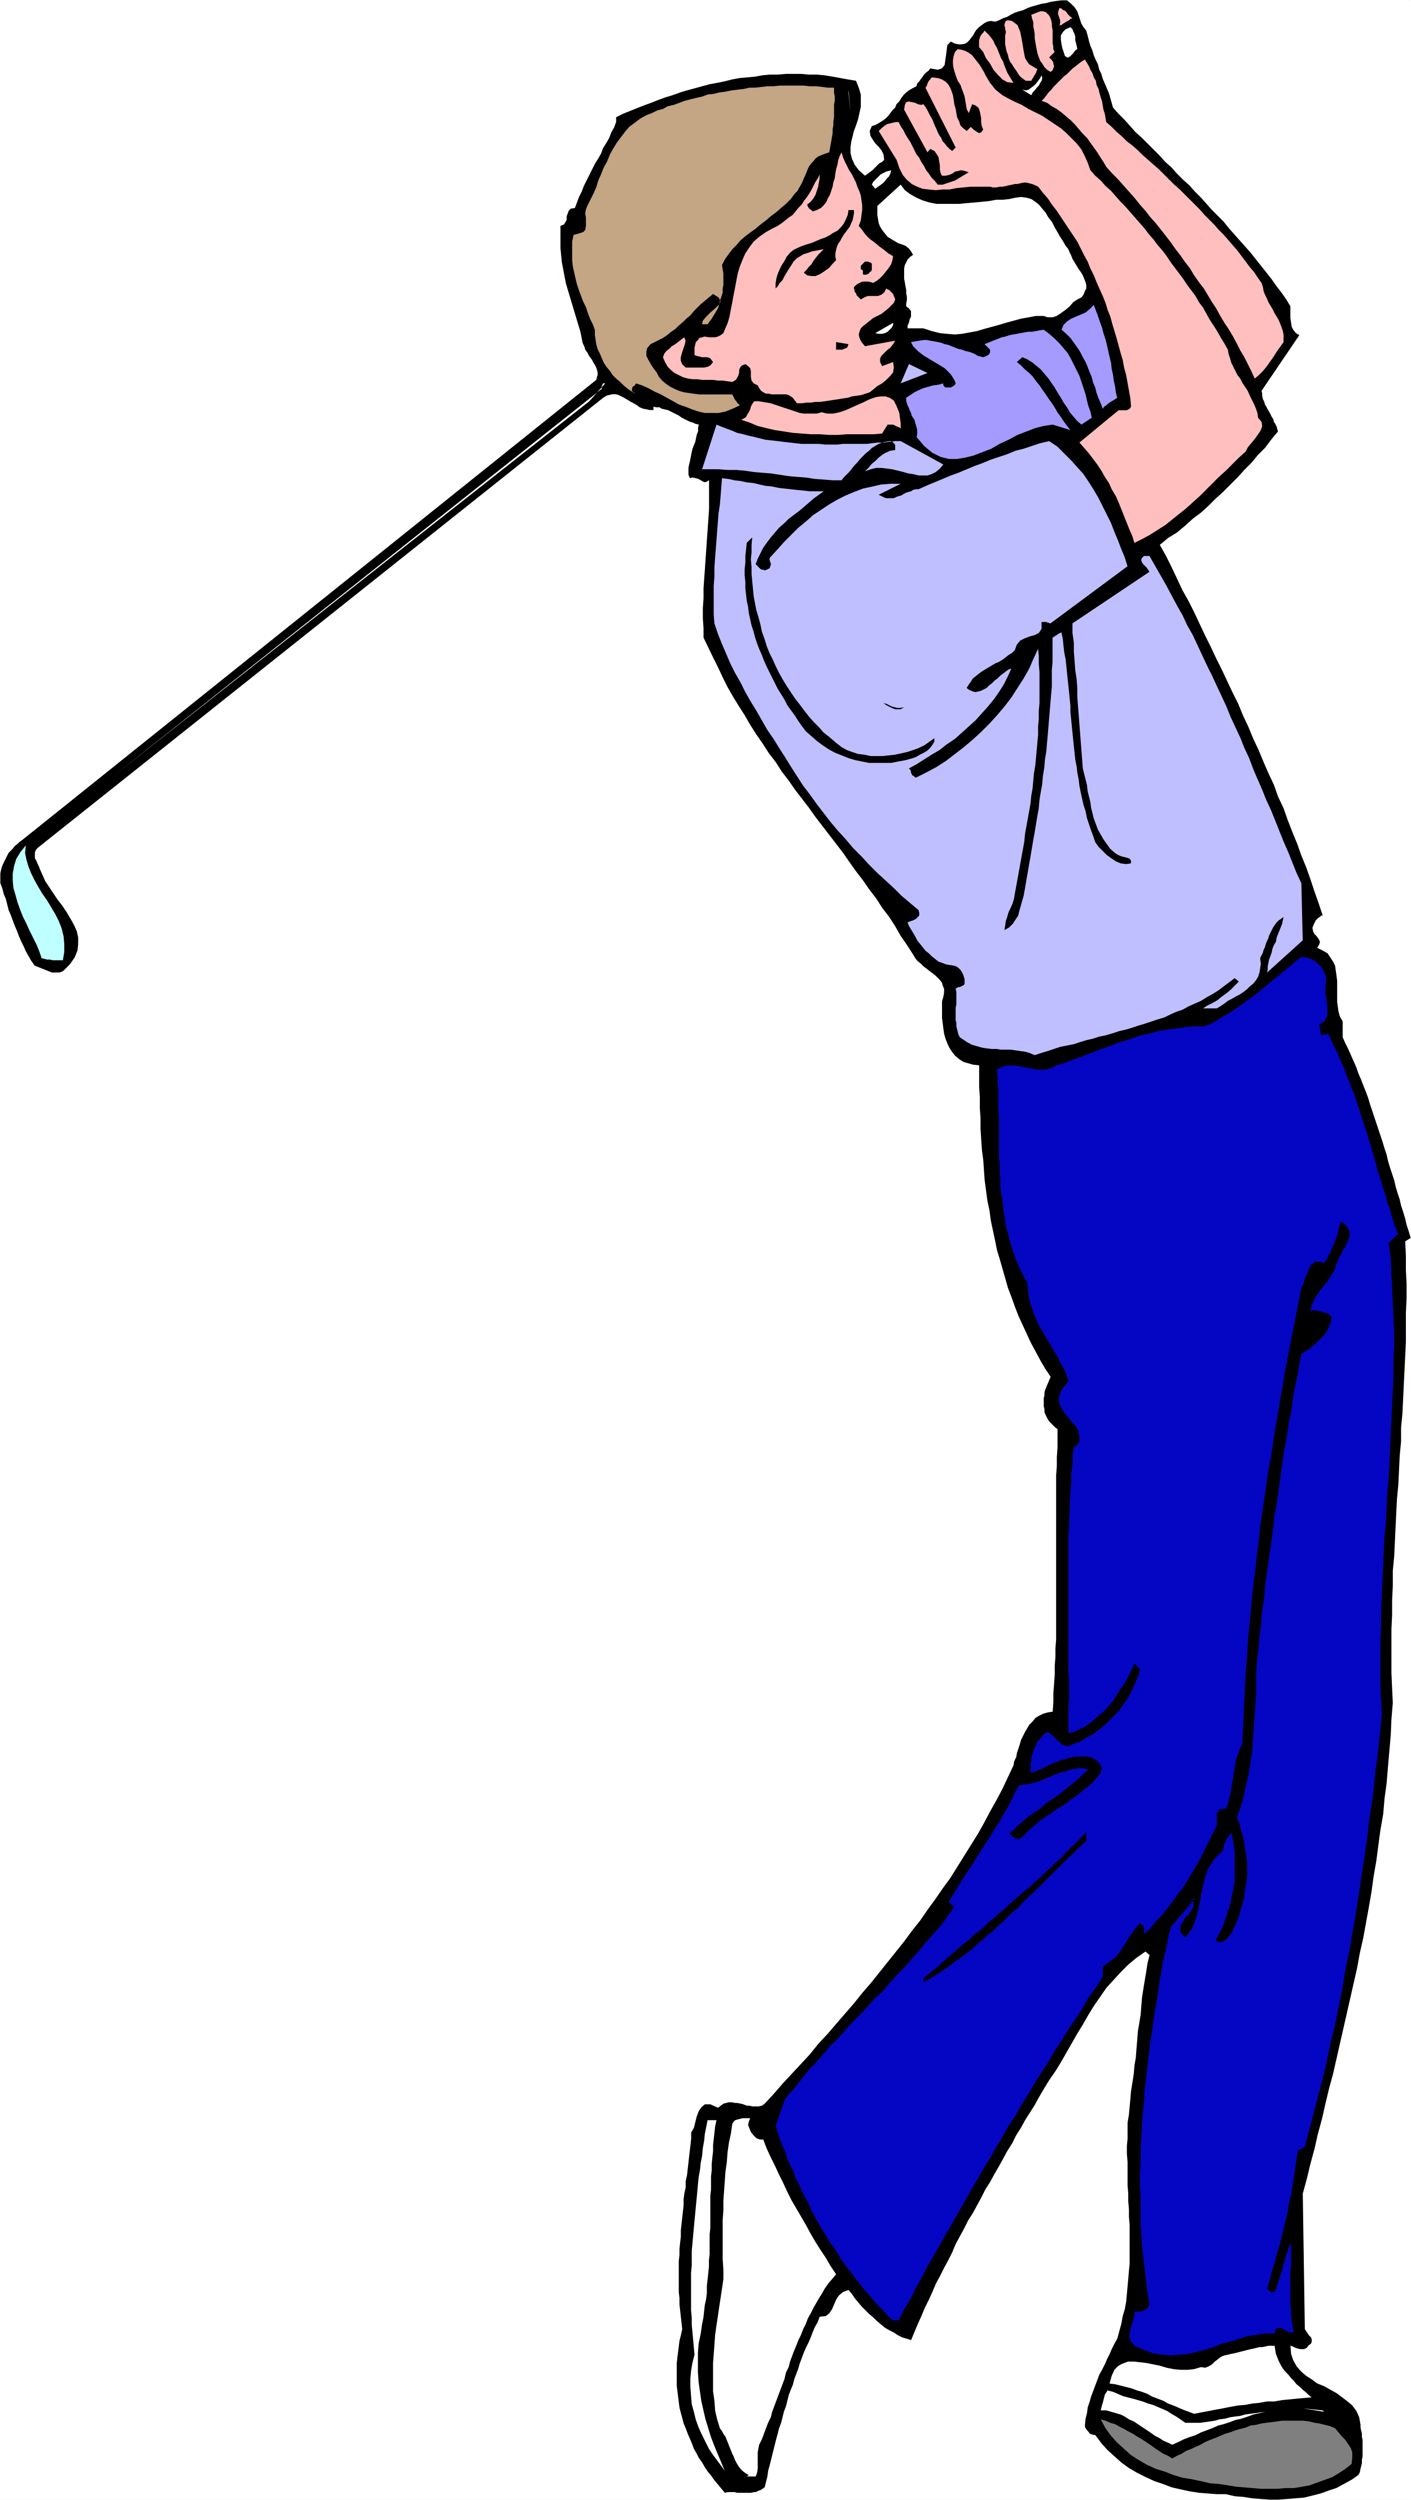 <?xml version="1.0" encoding="UTF-8" standalone="no"?>
<svg
   version="1.0"
   width="87.763mm"
   height="155.455mm"
   id="svg39"
   sodipodi:docname="Golfer 20.wmf"
   xmlns:inkscape="http://www.inkscape.org/namespaces/inkscape"
   xmlns:sodipodi="http://sodipodi.sourceforge.net/DTD/sodipodi-0.dtd"
   xmlns="http://www.w3.org/2000/svg"
   xmlns:svg="http://www.w3.org/2000/svg">
  <rect width="100%" height="100%" fill="#333333" stroke="none"/>
  <sodipodi:namedview
     id="namedview39"
     pagecolor="#ffffff"
     bordercolor="#000000"
     borderopacity="0.25"
     inkscape:showpageshadow="2"
     inkscape:pageopacity="0.0"
     inkscape:pagecheckerboard="0"
     inkscape:deskcolor="#d1d1d1"
     inkscape:document-units="mm" />
  <defs
     id="defs1">
    <pattern
       id="WMFhbasepattern"
       patternUnits="userSpaceOnUse"
       width="6"
       height="6"
       x="0"
       y="0" />
  </defs>
  <path
     style="fill:#ffffff;fill-opacity:1;fill-rule:evenodd;stroke:#ffffff;stroke-width:0.162px;stroke-linecap:round;stroke-linejoin:round;stroke-miterlimit:4;stroke-dasharray:none;stroke-opacity:1"
     d="M 0.081,0.081 V 587.465 H 331.623 V 0.081 v 0 z"
     id="path1" />
  <path
     style="fill:#000000;fill-opacity:1;fill-rule:evenodd;stroke:none"
     d="M 5.251,197.384 140.162,89.279 l 0.162,-0.646 0.162,-0.485 V 87.502 l -0.162,-0.646 -0.162,-0.485 -0.323,-0.646 -0.323,-0.485 -0.323,-0.646 -0.485,-0.646 -0.323,-0.485 -0.323,-0.646 -0.485,-0.646 -0.162,-0.646 -0.323,-0.646 -0.162,-0.485 -0.162,-0.808 -0.323,-1.616 -0.485,-1.616 -0.485,-1.616 -0.485,-1.616 -0.485,-1.616 -0.485,-1.616 -0.485,-1.616 -0.485,-1.616 -0.323,-1.616 -0.323,-1.778 -0.323,-1.616 -0.162,-1.616 -0.162,-1.778 v -1.616 -1.778 -1.778 l 0.808,-0.323 0.323,-0.485 0.323,-0.646 v -0.808 l 0.323,-0.808 0.162,-0.485 0.485,-0.485 0.969,-0.162 0.485,-1.293 0.485,-1.293 0.646,-1.293 0.485,-1.293 0.646,-1.293 0.646,-1.293 0.646,-1.293 0.646,-1.293 0.808,-1.293 0.646,-1.131 0.485,-1.293 0.808,-1.293 0.646,-1.131 0.485,-1.293 0.646,-1.131 0.485,-1.293 v -1.131 l 1.616,-0.808 1.616,-0.646 1.616,-0.646 1.616,-0.646 1.777,-0.646 1.616,-0.646 1.777,-0.646 1.616,-0.485 1.777,-0.646 1.616,-0.485 1.777,-0.485 1.777,-0.485 1.777,-0.485 1.777,-0.323 1.616,-0.323 1.939,-0.485 1.777,-0.323 1.777,-0.162 1.777,-0.162 1.777,-0.323 1.777,-0.162 h 1.777 l 1.939,-0.162 h 1.777 1.777 l 1.777,0.162 h 1.939 l 1.777,0.162 1.939,0.323 1.777,0.323 1.777,0.323 1.939,0.323 0.646,1.616 0.485,1.616 v 1.454 1.454 l -0.323,1.454 -0.323,1.454 -0.485,1.454 -0.485,1.293 -0.323,1.293 -0.323,1.293 -0.162,1.293 v 1.293 l 0.323,1.293 0.646,1.454 0.969,1.293 1.454,1.293 0.485,-0.323 0.646,-0.485 0.646,-0.485 0.485,-0.485 0.485,-0.485 0.646,-0.646 0.646,-0.323 0.485,-0.485 -0.162,-1.293 -0.485,-0.97 -0.646,-0.808 -0.808,-0.808 -0.646,-0.97 -0.485,-0.808 -0.162,-1.131 0.485,-1.131 0.969,-0.323 0.808,-0.485 0.808,-0.485 0.646,-0.485 0.646,-0.646 0.485,-0.646 0.485,-0.646 0.646,-0.646 0.323,-0.808 0.646,-0.646 0.485,-0.808 0.485,-0.646 0.646,-0.646 0.646,-0.485 0.808,-0.485 0.969,-0.485 0.162,-0.646 0.485,-0.485 0.323,-0.485 0.485,-0.646 0.323,-0.485 0.485,-0.485 0.646,-0.485 0.323,-0.485 1.777,0.323 0.969,-0.323 0.646,-0.808 0.162,-1.131 0.162,-1.131 0.162,-1.293 0.162,-1.131 0.808,-0.808 0.969,0.485 0.969,0.162 h 0.646 l 0.808,-0.162 0.485,-0.323 0.485,-0.485 0.485,-0.646 0.485,-0.646 0.323,-0.646 0.485,-0.646 0.485,-0.485 0.646,-0.485 0.646,-0.485 0.646,-0.323 0.808,-0.162 1.131,0.162 0.808,-0.323 0.969,-0.485 0.969,-0.323 0.808,-0.485 0.969,-0.485 0.969,-0.323 1.131,-0.323 0.969,-0.485 0.969,-0.323 1.131,-0.323 1.131,-0.323 1.131,-0.162 1.131,-0.323 1.131,-0.162 1.293,-0.162 h 1.293 l 0.969,0.808 0.808,0.808 0.646,0.97 0.323,0.97 0.323,0.97 0.323,0.97 0.485,0.808 0.646,0.808 0.323,1.131 0.323,1.293 0.323,1.131 0.485,1.131 0.323,1.131 0.485,1.131 0.485,0.97 0.323,1.293 0.485,0.97 0.323,1.131 0.485,1.131 0.485,1.131 0.485,1.131 0.323,1.131 0.323,1.131 0.323,1.131 1.293,1.454 1.454,1.454 1.293,1.454 1.293,1.454 1.454,1.293 1.454,1.454 1.293,1.293 1.454,1.454 1.293,1.454 1.454,1.293 1.293,1.454 1.454,1.454 1.454,1.293 1.293,1.454 1.454,1.454 1.293,1.454 1.293,1.454 1.454,1.454 1.293,1.293 1.293,1.616 1.293,1.454 1.293,1.454 1.293,1.454 1.293,1.454 1.131,1.454 1.293,1.616 1.293,1.616 1.131,1.454 1.131,1.616 1.131,1.454 1.131,1.616 0.969,1.616 v 0.808 0.97 0.97 l 0.162,1.131 0.162,0.97 0.323,0.646 0.646,0.808 0.808,0.485 -8.886,13.089 0.162,0.646 v 0.646 l 0.162,0.646 0.323,0.646 0.162,0.646 0.323,0.485 0.323,0.646 0.323,0.485 0.323,0.646 0.323,0.646 0.323,0.485 0.162,0.646 0.323,0.485 0.323,0.646 0.162,0.646 0.162,0.485 -1.616,1.939 -1.454,1.939 -1.616,1.616 -1.616,1.939 -1.616,1.616 -1.616,1.778 -1.616,1.616 -1.777,1.778 -1.777,1.616 -1.616,1.616 -1.777,1.616 -1.939,1.454 -1.777,1.616 -1.939,1.616 -2.1,1.293 -1.939,1.616 1.454,2.585 1.293,2.585 1.293,2.747 1.293,2.747 1.454,2.585 1.293,2.585 1.293,2.747 1.293,2.747 1.293,2.585 1.293,2.747 1.293,2.585 1.293,2.747 1.293,2.747 1.293,2.585 1.131,2.747 1.293,2.747 1.131,2.747 1.293,2.747 1.131,2.747 1.131,2.585 1.293,2.747 0.969,2.747 1.293,2.747 0.969,2.747 1.131,2.909 1.131,2.747 0.969,2.747 1.131,2.747 0.969,2.747 0.969,2.909 0.969,2.747 0.969,2.909 h -0.323 l -0.323,0.323 -0.323,0.162 -0.323,0.323 -0.323,0.323 -0.162,0.323 -0.162,0.323 -0.162,0.323 -0.323,0.808 0.162,0.808 0.323,0.646 0.485,0.485 0.485,0.646 0.323,0.646 -0.162,0.646 -0.485,0.808 1.293,0.646 1.131,0.646 0.646,0.97 0.646,0.97 0.485,0.97 0.162,1.131 0.162,1.131 0.162,1.293 v 1.293 1.131 1.293 1.293 l 0.162,1.131 0.162,1.131 0.323,1.131 0.646,1.131 v 3.717 l 0.646,1.454 0.646,1.293 0.646,1.454 0.646,1.454 0.646,1.454 0.485,1.454 0.646,1.454 0.485,1.293 0.646,1.616 0.485,1.293 0.485,1.616 0.485,1.454 0.485,1.454 0.485,1.454 0.485,1.454 0.485,1.454 0.485,1.454 0.485,1.616 0.485,1.454 0.323,1.454 0.485,1.616 0.485,1.454 0.485,1.454 0.323,1.454 0.485,1.616 0.485,1.454 0.323,1.454 0.485,1.454 0.485,1.616 0.323,1.454 0.485,1.454 0.485,1.616 -1.293,0.808 0.162,3.393 v 3.393 l 0.162,3.232 v 3.393 l -0.162,3.393 v 3.393 3.393 l -0.162,3.393 -0.162,3.232 -0.162,3.393 -0.162,3.393 -0.162,3.393 -0.323,3.393 v 3.232 l -0.323,3.393 -0.162,3.393 -0.162,3.393 -0.323,3.393 -0.162,3.232 -0.162,3.393 -0.162,3.393 -0.162,3.393 -0.323,3.393 v 3.555 l -0.162,3.393 v 3.393 l -0.162,3.393 v 3.555 3.393 3.393 l 0.162,3.555 0.162,3.393 -0.323,3.878 -0.162,3.717 -0.323,3.717 -0.323,3.717 -0.323,3.878 -0.485,3.555 -0.323,3.717 -0.646,3.717 -0.485,3.555 -0.485,3.717 -0.646,3.717 -0.485,3.555 -0.646,3.717 -0.646,3.555 -0.646,3.555 -0.808,3.555 -0.646,3.555 -0.808,3.555 -0.808,3.555 -0.808,3.555 -0.808,3.555 -0.808,3.555 -0.808,3.555 -0.808,3.555 -0.969,3.555 -0.808,3.393 -0.808,3.555 -0.969,3.555 -0.808,3.555 -0.969,3.555 -0.808,3.393 -0.969,3.555 0.485,31.833 0.323,0.485 0.323,0.485 0.323,0.485 0.485,0.485 0.162,0.485 v 0.485 l -0.162,0.485 -0.646,0.485 -0.323,0.485 -0.646,0.323 h -0.485 -0.485 l -0.646,-0.162 -0.485,-0.162 -0.646,-0.323 -0.485,-0.162 0.162,1.939 0.485,1.454 0.808,1.454 0.969,1.131 1.293,1.131 1.293,0.808 1.293,0.97 1.616,0.646 1.454,0.808 1.454,0.808 1.293,0.97 1.293,0.97 1.131,0.97 0.969,1.293 0.646,1.454 0.323,1.778 v 0.646 l 0.162,0.808 0.162,0.646 v 0.808 l 0.162,0.646 v 0.808 0.808 0.808 0.808 0.646 l -0.162,0.808 v 0.808 l -0.162,0.646 -0.162,0.646 -0.162,0.808 -0.323,0.646 -1.616,1.131 -1.777,0.97 -1.777,0.97 -1.939,0.646 -1.777,0.646 -1.939,0.485 -1.939,0.485 -2.1,0.162 -1.939,0.162 -2.1,0.162 h -1.939 l -2.1,-0.162 -2.1,-0.162 -1.939,-0.323 -2.1,-0.162 -2.1,-0.485 h -2.1 l -2.1,-0.162 -2.1,-0.162 -2.1,-0.323 -2.262,-0.485 -2.1,-0.485 -2.1,-0.808 -1.939,-0.646 -2.1,-0.97 -1.939,-0.97 -1.939,-1.131 -1.777,-1.293 -1.616,-1.454 -1.616,-1.454 -1.454,-1.616 -1.454,-1.939 h -0.323 l -0.485,-0.162 -0.485,-0.162 -0.323,-0.485 -0.323,-0.323 -0.323,-0.485 -0.162,-0.323 v -0.485 l 0.162,-1.454 0.323,-1.293 0.162,-1.293 0.485,-1.454 0.323,-1.131 0.485,-1.293 0.485,-1.293 0.485,-1.293 0.485,-1.293 0.646,-1.131 0.646,-1.293 0.485,-1.131 0.646,-1.293 0.485,-1.131 0.646,-1.293 0.646,-1.131 0.485,-1.778 0.485,-1.778 0.323,-1.778 0.485,-1.616 0.323,-1.778 0.162,-1.778 0.162,-1.778 0.162,-1.778 0.162,-1.939 0.162,-1.616 v -1.939 -1.778 -1.778 -1.778 -1.939 l -0.162,-1.778 v -1.778 l -0.162,-1.939 v -1.778 l -0.162,-1.939 v -1.778 -1.939 -1.778 l -0.162,-1.939 v -1.778 l 0.162,-1.778 v -1.939 -1.778 l 0.323,-1.939 0.162,-1.778 0.162,-1.778 0.162,-1.939 0.323,-1.939 0.323,-2.101 0.162,-1.939 0.323,-1.939 0.162,-2.101 0.162,-1.939 0.162,-2.101 0.323,-1.939 0.323,-1.939 0.162,-2.101 0.162,-1.939 0.323,-2.101 0.323,-1.939 0.323,-1.939 0.323,-2.101 0.485,-1.939 -0.969,-0.808 -2.1,1.454 -1.939,1.616 -1.777,1.778 -1.777,1.939 -1.616,1.778 -1.454,2.101 -1.454,2.101 -1.293,2.101 -1.293,2.262 -1.293,2.101 -1.293,2.262 -1.293,2.262 -1.293,2.262 -1.293,2.101 -1.454,2.101 -1.293,2.101 -1.131,1.939 -0.969,1.778 -1.131,1.778 -1.131,1.778 -0.969,1.778 -1.131,1.778 -0.969,1.939 -1.131,1.778 -0.969,1.778 -0.969,1.778 -1.131,1.939 -0.969,1.778 -1.131,1.778 -0.969,1.939 -0.969,1.778 -0.969,1.778 -1.131,1.778 -0.969,1.939 -0.969,1.778 -0.969,1.778 -0.808,1.939 -0.969,1.939 -0.969,1.778 -0.969,1.939 -0.969,1.778 -0.808,1.939 -0.808,1.778 -0.969,1.939 -0.808,1.939 -0.808,1.778 -0.808,1.939 -0.808,1.939 -0.969,-0.323 -1.131,-0.323 -0.969,-0.485 -0.969,-0.646 -0.969,-0.485 -1.131,-0.646 -0.969,-0.808 -0.969,-0.808 -0.808,-0.808 -0.969,-0.808 -0.969,-0.97 -0.808,-0.808 -0.808,-0.97 -0.808,-0.97 -0.646,-0.97 -0.808,-0.97 -1.293,0.485 -0.969,0.808 -0.646,0.97 -0.485,1.131 -0.485,1.131 -0.646,0.97 -0.808,0.646 -1.454,0.162 -0.485,1.293 -0.646,1.131 -0.485,1.131 -0.485,1.293 -0.485,1.131 -0.646,1.293 -0.485,1.131 -0.485,1.293 -0.485,1.293 -0.323,1.131 -0.485,1.293 -0.485,1.293 -0.323,1.293 -0.485,1.131 -0.485,1.293 -0.323,1.293 -0.323,1.293 -0.485,1.293 -0.323,1.293 -0.323,1.293 -0.485,1.293 -0.323,1.293 -0.323,1.131 -0.323,1.293 -0.323,1.293 -0.323,1.293 -0.323,1.293 -0.323,1.293 -0.323,1.131 -0.162,1.293 -0.323,1.293 -0.323,1.293 -0.485,0.323 -0.485,0.323 -0.485,0.162 -0.646,0.323 h -0.485 l -0.646,0.162 h -0.646 -0.646 -0.646 -0.646 -0.646 l -0.646,-0.162 h -0.485 -0.646 -0.485 l -0.646,0.162 -0.808,-0.97 -0.808,-0.97 -0.808,-0.97 -0.808,-1.131 -0.808,-0.97 -0.646,-0.97 -0.646,-1.131 -0.808,-1.131 -0.485,-0.97 -0.646,-1.131 -0.485,-1.293 -0.485,-1.131 -0.485,-1.131 -0.485,-1.293 -0.485,-1.131 -0.323,-1.293 -0.323,-1.131 -0.323,-1.293 -0.162,-1.293 -0.162,-1.293 -0.162,-1.293 -0.162,-1.293 v -1.293 -1.293 -1.293 -1.293 l 0.162,-1.454 0.162,-1.293 0.162,-1.293 0.162,-1.293 0.323,-1.293 0.323,-1.454 -0.162,-1.454 -0.162,-1.454 -0.162,-1.454 -0.162,-1.454 v -1.454 l -0.162,-1.454 v -1.454 -1.454 -1.454 -1.454 -1.454 l 0.162,-1.454 v -1.454 l 0.162,-1.454 0.162,-1.454 v -1.454 l 0.162,-1.454 0.162,-1.454 0.162,-1.454 0.162,-1.454 v -1.454 l 0.162,-1.293 0.323,-1.454 v -1.454 l 0.323,-1.454 0.162,-1.454 0.162,-1.454 0.162,-1.454 0.162,-1.454 0.162,-1.293 0.162,-1.454 v -1.454 l 0.646,-1.131 0.323,-1.293 0.323,-1.293 0.485,-1.293 0.646,-0.97 0.808,-0.646 h 1.293 l 1.777,0.808 0.646,-0.485 0.646,-0.485 0.646,-0.162 0.646,-0.162 h 0.646 l 0.808,0.162 h 0.485 l 0.808,0.162 0.646,0.162 0.808,0.323 h 0.646 l 0.646,0.162 h 0.808 0.646 l 0.808,-0.162 0.646,-0.485 2.1,-2.262 2.1,-2.424 2.1,-2.262 2.262,-2.424 2.1,-2.262 1.939,-2.424 2.262,-2.424 1.939,-2.262 2.1,-2.424 2.1,-2.424 1.939,-2.424 2.1,-2.424 1.939,-2.424 1.939,-2.424 1.939,-2.424 1.939,-2.424 1.777,-2.424 1.939,-2.424 1.777,-2.585 1.777,-2.424 1.777,-2.585 1.777,-2.424 1.616,-2.585 1.616,-2.585 1.616,-2.585 1.616,-2.585 1.454,-2.585 1.454,-2.747 1.454,-2.585 1.454,-2.747 1.293,-2.747 1.293,-2.747 0.162,-0.97 0.485,-0.97 0.162,-0.97 0.323,-0.97 0.323,-0.97 0.323,-1.131 0.485,-0.97 0.485,-0.97 0.485,-0.808 0.485,-0.808 0.808,-0.808 0.646,-0.808 0.808,-0.485 0.969,-0.485 1.131,-0.323 1.131,-0.162 0.162,-2.262 v -2.101 l 0.162,-2.101 0.162,-2.262 v -2.101 l 0.162,-2.101 v -1.939 l 0.162,-2.101 v -2.101 -1.939 -2.101 -1.939 -2.101 -1.939 -2.101 -1.939 -2.101 -1.939 -1.939 -2.101 -1.939 -2.101 -1.939 -2.101 -2.101 -2.101 -2.101 l 0.162,-2.101 v -2.101 l 0.162,-2.262 v -2.101 -2.262 l -0.485,-0.323 -0.485,-0.485 -0.485,-0.485 -0.485,-0.485 -0.323,-0.485 -0.323,-0.646 -0.323,-0.646 -0.162,-0.485 v -0.646 l -0.162,-0.646 v -0.646 -0.646 -0.646 l 0.162,-0.646 v -0.646 l 0.162,-0.646 1.293,-3.07 -1.293,-1.939 -1.131,-1.939 -1.131,-2.101 -1.131,-2.101 -0.969,-2.101 -0.969,-2.101 -0.969,-2.101 -0.808,-2.101 -0.808,-2.262 -0.808,-2.101 -0.646,-2.262 -0.646,-2.262 -0.646,-2.262 -0.646,-2.101 -0.485,-2.424 -0.485,-2.262 -0.485,-2.262 -0.323,-2.424 -0.485,-2.262 -0.323,-2.424 -0.323,-2.424 -0.162,-2.262 -0.162,-2.424 -0.323,-2.424 -0.162,-2.424 -0.162,-2.585 v -2.424 l -0.162,-2.424 v -2.424 l -0.162,-2.585 v -2.424 -2.585 l -1.454,-0.162 -1.131,-0.323 -1.131,-0.323 -0.969,-0.646 -0.969,-0.808 -0.646,-0.808 -0.646,-0.97 -0.485,-0.97 -0.485,-1.293 -0.323,-1.131 -0.162,-1.131 -0.162,-1.293 -0.162,-1.293 v -1.293 -1.293 -1.293 l 0.323,-1.131 0.162,-0.97 v -0.808 l -0.323,-0.808 -0.162,-0.646 -0.485,-0.646 -0.485,-0.485 -0.646,-0.646 -0.646,-0.485 -0.646,-0.485 -0.808,-0.646 -0.646,-0.485 -0.646,-0.646 -0.808,-0.646 -0.485,-0.646 -0.485,-0.808 -1.454,-2.262 -1.454,-2.101 -1.293,-2.262 -1.454,-2.262 -1.616,-2.101 -1.454,-2.262 -1.616,-2.101 -1.454,-2.101 -1.616,-2.101 -1.616,-2.262 -1.454,-2.101 -1.616,-2.101 -1.616,-2.101 -1.616,-2.101 -1.616,-2.101 -1.616,-2.262 -1.616,-2.101 -1.616,-2.101 -1.454,-2.101 -1.616,-2.101 -1.454,-2.262 -1.616,-2.101 -1.454,-2.262 -1.454,-2.101 -1.454,-2.262 -1.293,-2.262 -1.454,-2.262 -1.293,-2.101 -1.293,-2.262 -1.131,-2.262 -1.131,-2.424 -1.131,-2.262 -2.262,-4.686 v -2.262 l -0.162,-2.262 v -2.424 l 0.162,-2.262 v -2.424 l 0.162,-2.262 0.162,-2.262 0.162,-2.424 0.162,-2.262 0.162,-2.424 0.162,-2.262 0.162,-2.262 0.162,-2.424 v -2.262 -2.262 -2.262 l -0.485,0.323 -0.485,0.162 -0.485,-0.162 -0.485,-0.323 -0.646,-0.323 -0.646,-0.162 -0.646,-0.162 -0.646,0.162 -0.323,-0.808 v -0.808 -0.808 l 0.162,-0.808 0.162,-0.646 0.162,-0.808 0.162,-0.808 0.162,-0.808 0.162,-0.646 0.323,-0.808 0.323,-0.808 0.162,-0.808 0.162,-0.808 0.323,-0.808 v -0.808 l 0.162,-0.808 -0.808,-0.162 -0.646,-0.323 -0.646,-0.162 -0.646,-0.323 -0.646,-0.323 -0.646,-0.323 -0.646,-0.485 -0.646,-0.323 -0.646,-0.323 -0.646,-0.323 -0.646,-0.323 -0.808,-0.162 -0.646,-0.162 -0.485,-0.323 h -0.808 l -0.646,-0.162 v 0.808 h -0.808 l -0.808,-0.162 -0.808,-0.162 -0.808,-0.323 -0.646,-0.485 -0.808,-0.485 -0.646,-0.323 -0.808,-0.485 -0.808,-0.485 -0.646,-0.323 -0.646,-0.323 -0.646,-0.162 h -0.808 l -0.646,0.162 -0.646,0.162 -0.808,0.485 -132.811,105.681 -0.485,0.485 -0.323,0.646 v 0.646 0.808 l 0.323,0.485 0.323,0.808 0.323,0.646 0.162,0.485 0.646,1.454 0.646,1.454 0.969,1.454 0.969,1.454 0.969,1.454 1.131,1.454 0.969,1.454 0.969,1.616 0.808,1.454 0.646,1.454 0.323,1.454 v 1.616 l -0.162,1.454 -0.646,1.616 -1.131,1.616 -1.616,1.616 -0.808,0.323 H 13.006 12.199 l -0.808,-0.323 -0.808,-0.323 -0.808,-0.323 -0.808,-0.323 -0.808,-0.323 -0.808,-1.131 -0.646,-1.131 -0.646,-1.131 -0.485,-1.131 -0.646,-1.293 -0.485,-1.131 -0.485,-1.293 -0.485,-1.131 -0.485,-1.293 -0.485,-1.293 -0.485,-1.131 -0.323,-1.293 -0.323,-1.293 -0.485,-1.131 -0.323,-1.293 -0.485,-1.293 v -0.808 -0.808 -0.646 l 0.162,-0.808 0.162,-0.646 0.323,-0.808 0.323,-0.646 0.323,-0.646 0.323,-0.646 0.323,-0.646 0.485,-0.485 0.485,-0.485 0.485,-0.646 0.646,-0.485 0.485,-0.485 z"
     id="path2" />
  <path
     style="fill:#bfffff;fill-opacity:1;fill-rule:evenodd;stroke:none"
     d="m 6.059,198.676 -0.162,1.778 0.323,1.616 0.485,1.616 0.646,1.616 0.808,1.616 0.808,1.454 0.969,1.616 1.131,1.616 0.969,1.616 0.969,1.616 0.808,1.616 0.646,1.616 0.485,1.939 0.162,1.778 v 1.939 l -0.323,1.939 H 14.137 13.653 13.006 12.36 l -0.646,-0.162 h -0.646 l -0.646,-0.162 -0.646,-0.162 -0.485,-1.454 -0.646,-1.616 -0.808,-1.616 -0.808,-1.616 -0.808,-1.778 -0.808,-1.616 -0.646,-1.616 -0.646,-1.778 -0.485,-1.778 -0.485,-1.616 -0.162,-1.778 v -1.616 l 0.323,-1.778 0.485,-1.616 0.969,-1.616 z"
     id="path3" />
  <path
     style="fill:#ffffff;fill-opacity:1;fill-rule:evenodd;stroke:none"
     d="m 14.461,192.051 10.987,-8.888 z"
     id="path4" />
  <path
     style="fill:#ffffff;fill-opacity:1;fill-rule:evenodd;stroke:none"
     d="m 141.455,91.38 v -0.323 -0.323 l 0.162,-0.323 0.162,-0.323 h 0.485 l -3.716,4.201 -112.291,88.39 z"
     id="path5" />
  <path
     style="fill:#c4a584;fill-opacity:1;fill-rule:evenodd;stroke:none"
     d="m 136.123,54.86 0.969,-0.323 0.485,-0.485 0.162,-0.97 v -0.808 -1.131 l -0.162,-0.97 0.162,-0.97 0.323,-0.808 0.646,-1.293 0.808,-1.616 0.646,-1.454 0.485,-1.616 0.646,-1.454 0.646,-1.616 0.808,-1.454 0.646,-1.616 0.808,-1.454 0.808,-1.293 0.969,-1.293 0.969,-1.293 0.969,-1.131 1.293,-0.97 1.293,-0.97 1.454,-0.808 1.293,-0.485 1.293,-0.646 1.293,-0.323 1.131,-0.646 1.454,-0.323 1.293,-0.485 1.293,-0.485 1.293,-0.323 1.293,-0.323 1.454,-0.323 1.293,-0.485 1.454,-0.162 1.293,-0.323 1.293,-0.162 1.616,-0.323 1.293,-0.162 1.454,-0.162 1.454,-0.323 h 1.293 l 1.454,-0.162 1.454,-0.162 h 1.454 l 1.454,-0.162 h 1.454 1.293 1.454 1.454 l 1.454,0.162 h 1.454 l 1.454,0.162 1.293,0.162 h 1.454 v 1.131 l 0.162,0.97 v 0.97 l -0.162,0.97 v 0.97 0.97 0.97 l -0.162,0.97 v 0.97 l -0.162,0.808 v 0.97 l -0.162,0.97 -0.162,0.97 -0.162,0.808 -0.162,0.97 -0.162,0.808 -0.969,0.323 -0.808,0.323 -0.808,0.323 -0.646,0.485 -0.485,0.646 -0.485,0.485 -0.485,0.646 -0.323,0.646 -0.323,0.808 -0.323,0.808 -0.323,0.646 -0.323,0.808 -0.323,0.646 -0.485,0.808 -0.323,0.646 -0.646,0.646 -0.969,1.293 -1.131,1.131 -1.131,0.97 -1.131,0.97 -1.293,0.97 -1.131,0.97 -1.293,0.97 -1.131,0.97 -1.131,0.808 -1.293,0.97 -1.131,0.97 -0.969,1.131 -0.969,0.97 -0.969,1.293 -0.808,1.131 -0.646,1.293 0.162,0.97 0.162,0.97 v 0.808 0.97 0.97 l -0.162,0.808 v 0.97 l -0.323,0.97 -0.323,0.97 -0.162,0.808 -0.323,0.97 -0.485,0.808 -0.485,0.808 -0.485,0.808 -0.485,0.646 -0.485,0.646 h -1.293 l 0.162,-0.808 0.808,-0.97 0.969,-0.97 1.131,-0.97 0.969,-0.97 0.323,-0.808 -0.485,-0.808 -1.293,-0.808 -0.969,0.808 -0.969,0.808 -0.969,0.808 -0.808,0.808 -0.808,0.808 -0.808,0.97 -0.969,0.808 -0.808,0.808 -0.969,0.808 -0.808,0.808 -0.969,0.646 -0.969,0.808 -0.969,0.646 -0.969,0.485 -0.969,0.485 -0.969,0.485 -0.808,0.97 -0.162,0.808 v 0.97 l 0.485,0.97 0.646,1.131 0.646,0.97 0.646,0.808 0.485,0.97 0.808,0.97 0.969,0.808 0.969,0.646 0.969,0.485 1.131,0.485 1.131,0.323 1.131,0.162 1.131,0.162 1.293,0.162 h 1.131 1.293 1.131 1.131 0.969 1.131 0.969 l 0.162,0.323 0.162,0.323 0.162,0.323 0.162,0.323 0.323,0.323 0.162,0.323 0.323,0.323 0.323,0.323 -1.777,0.808 -1.616,0.646 -1.616,0.323 h -1.616 -1.616 l -1.454,-0.323 -1.454,-0.485 -1.616,-0.646 -1.454,-0.485 -1.454,-0.808 -1.454,-0.808 -1.454,-0.808 -1.454,-0.646 -1.454,-0.808 -1.454,-0.646 -1.454,-0.485 -0.323,0.485 -0.485,0.323 -0.162,0.485 v 0.485 l 0.969,0.808 -0.969,-0.646 -0.969,-0.646 -0.969,-0.808 -0.808,-0.808 -0.969,-0.808 -0.808,-0.808 -0.646,-0.97 -0.808,-0.97 -0.646,-0.97 -0.485,-1.131 -0.485,-1.131 -0.485,-0.97 -0.323,-1.131 -0.162,-1.131 -0.162,-1.131 v -1.131 l -0.485,-1.293 -0.646,-1.293 -0.485,-1.293 -0.485,-1.454 -0.646,-1.293 -0.485,-1.293 -0.485,-1.293 -0.485,-1.454 -0.323,-1.293 -0.323,-1.454 -0.323,-1.454 -0.162,-1.454 v -1.454 -1.454 -1.454 l 0.323,-1.616 z"
     id="path6" />
  <path
     style="fill:#ffbfbf;fill-opacity:1;fill-rule:evenodd;stroke:none"
     d="m 160.843,79.26 0.323,0.808 -0.162,0.808 -0.323,0.97 -0.323,0.97 -0.323,1.131 v 0.808 l 0.323,0.808 0.808,0.808 h 0.969 0.808 0.808 0.969 0.808 l 0.808,-0.162 0.646,-0.323 0.646,-0.808 -0.485,-0.646 -0.323,-0.323 -0.646,-0.162 h -0.485 -0.646 l -0.646,-0.162 -0.646,-0.162 -0.485,-0.162 V 82.815 82.331 81.684 l 0.162,-0.646 0.162,-0.646 0.485,-0.485 0.323,-0.485 0.646,-0.162 0.646,-0.162 0.969,0.162 h 0.646 0.808 l 0.646,-0.162 0.646,-0.323 0.646,-0.485 0.323,-0.808 0.646,-1.454 0.485,-1.616 0.323,-1.778 0.323,-1.616 0.323,-1.778 0.323,-1.616 0.323,-1.778 0.323,-1.616 0.485,-1.616 0.646,-1.616 0.646,-1.454 0.969,-1.454 0.969,-1.293 1.293,-1.131 1.616,-1.131 1.777,-0.97 0.969,-0.485 0.969,-0.646 0.808,-0.646 0.808,-0.646 0.969,-0.646 0.646,-0.808 0.646,-0.808 0.808,-0.808 0.485,-0.808 0.646,-0.808 0.646,-0.97 0.485,-0.808 0.485,-0.97 0.485,-0.97 0.646,-0.97 0.323,-0.808 v 0.97 l -0.162,0.97 -0.162,0.97 -0.323,0.97 -0.323,0.97 -0.485,0.808 -0.646,0.808 -0.808,0.646 0.162,0.485 0.323,0.485 0.485,0.323 0.323,0.323 0.969,-0.323 0.969,-0.485 0.646,-0.646 0.646,-0.808 0.323,-0.808 0.485,-0.808 0.323,-0.97 0.323,-0.97 0.162,-0.97 0.323,-0.97 0.162,-1.131 0.162,-0.97 0.323,-1.131 0.162,-0.97 0.323,-0.97 0.485,-0.97 0.323,1.131 0.485,1.131 0.485,0.97 0.485,0.97 0.646,0.97 0.485,0.97 0.485,0.97 0.323,0.97 0.485,1.131 0.323,0.97 0.162,1.131 0.162,1.131 v 1.131 l -0.162,1.131 -0.162,1.293 -0.485,1.293 0.808,0.97 0.808,1.131 0.969,0.97 1.131,0.808 1.131,0.97 1.131,0.808 0.969,0.808 1.131,0.646 -0.162,0.97 -0.323,0.97 -0.646,0.97 -0.646,0.808 -0.646,0.808 -0.646,0.646 -0.808,0.646 -0.808,0.485 -0.485,-0.162 -0.646,-0.162 h -0.646 -0.646 l -0.485,0.162 -0.646,0.323 -0.485,0.323 -0.485,0.485 v 0.323 l 0.162,0.485 v 0.323 l 0.323,0.323 0.162,0.485 0.323,0.323 0.323,0.323 0.323,0.323 0.808,-0.485 0.808,-0.323 h 0.969 0.808 0.646 l 0.808,-0.323 0.646,-0.485 0.485,-0.97 0.162,0.162 0.485,0.162 0.323,0.323 0.323,0.323 0.323,0.323 0.162,0.485 0.162,0.323 0.162,0.485 -0.323,0.808 -0.646,0.646 -0.646,0.646 -0.808,0.646 -0.808,0.646 -0.969,0.485 -0.969,0.485 -0.808,0.646 -0.808,0.646 -0.808,0.646 -0.485,0.485 -0.323,0.808 -0.162,0.646 0.162,0.808 0.485,0.97 0.808,0.97 7.109,-1.293 -0.485,0.808 -0.646,0.808 -0.808,0.646 -0.646,0.646 -0.646,0.646 -0.323,0.646 v 0.808 l 0.485,0.97 2.585,-0.97 0.162,1.293 -0.162,1.131 -0.646,0.808 -0.969,0.97 -0.969,0.808 -1.131,0.646 -0.969,0.808 -0.808,0.646 -0.969,0.323 -0.969,0.323 -1.131,0.162 -1.131,0.162 -0.969,0.323 -1.131,0.162 -0.969,0.162 -1.131,0.162 -0.969,0.162 -1.131,0.162 -1.131,0.162 h -1.131 l -1.131,0.162 h -0.969 l -1.131,0.162 h -1.131 l -0.485,-0.646 -0.485,-0.646 -0.485,-0.323 -0.485,-0.323 -0.646,-0.162 h -0.646 -0.808 -0.646 -0.646 -0.646 l -0.646,-0.162 h -0.646 l -0.646,-0.323 -0.485,-0.323 -0.485,-0.646 -0.323,-0.646 -0.969,-0.485 -0.485,-0.646 -0.162,-0.808 v -0.646 -0.808 l -0.162,-0.646 -0.485,-0.485 -0.646,-0.485 -0.808,0.323 -0.323,0.323 -0.323,0.646 v 0.646 l -0.162,0.646 -0.323,0.646 -0.323,0.485 -0.808,0.485 -1.131,-0.162 -1.131,-0.162 h -1.131 l -1.131,-0.162 h -1.293 -1.293 l -1.131,-0.162 h -1.131 l -1.131,-0.162 -1.131,-0.323 -0.969,-0.485 -0.969,-0.485 -0.808,-0.646 -0.808,-0.808 -0.646,-1.131 -0.485,-1.131 0.323,-0.808 0.485,-0.646 0.646,-0.485 0.646,-0.646 0.808,-0.485 0.646,-0.485 0.808,-0.646 z"
     id="path7" />
  <path
     style="fill:#ffffff;fill-opacity:1;fill-rule:evenodd;stroke:none"
     d="m 163.267,553.369 -0.162,-1.778 -0.162,-1.778 -0.162,-1.778 -0.162,-1.616 v -1.778 l -0.162,-1.778 v -1.778 -1.616 -1.778 -1.778 -1.778 l 0.162,-1.778 v -1.778 -1.616 l 0.162,-1.778 0.162,-1.778 0.162,-1.778 0.162,-1.778 0.162,-1.616 0.162,-1.778 0.162,-1.616 0.162,-1.778 0.162,-1.778 0.162,-1.616 0.323,-1.778 0.162,-1.616 0.323,-1.616 0.162,-1.778 0.323,-1.778 0.162,-1.616 0.323,-1.616 0.323,-1.616 h 2.1 l -0.323,1.454 -0.162,1.454 -0.162,1.454 -0.162,1.454 v 1.454 l -0.162,1.454 -0.162,1.616 v 1.454 l -0.162,1.454 v 1.454 1.616 l -0.162,1.454 v 1.616 1.454 1.454 1.616 1.454 l -0.162,1.454 v 1.616 1.454 1.616 l -0.162,1.454 v 1.454 l -0.162,1.616 -0.162,1.454 -0.162,1.454 v 1.616 l -0.162,1.454 -0.323,1.454 -0.162,1.454 -0.162,1.454 -0.323,1.616 -0.323,2.262 -0.485,2.262 -0.162,2.262 v 2.262 2.262 l 0.162,2.262 0.323,2.262 0.323,2.262 0.485,2.101 0.485,2.101 0.646,2.101 0.646,2.101 0.808,2.101 0.808,1.939 0.808,1.939 0.808,1.939 -0.808,-1.131 -0.969,-1.293 -0.969,-1.293 -0.969,-1.454 -0.808,-1.616 -0.808,-1.616 -0.808,-1.778 -0.646,-1.778 -0.485,-1.939 -0.485,-1.778 -0.162,-1.939 -0.162,-2.101 v -1.939 l 0.162,-1.778 0.323,-1.939 z"
     id="path8" />
  <path
     style="fill:#bfbfff;fill-opacity:1;fill-rule:evenodd;stroke:none"
     d="m 168.437,99.783 1.131,0.485 1.293,0.485 1.293,0.485 1.131,0.485 1.454,0.323 1.131,0.323 1.454,0.323 1.293,0.323 1.293,0.323 1.454,0.162 1.454,0.162 1.293,0.162 1.454,0.162 1.293,0.162 1.454,0.162 h 1.454 1.454 1.293 l 1.454,0.162 h 1.454 1.454 l 1.293,-0.162 h 1.454 1.454 1.293 1.454 l 1.293,-0.162 1.293,-0.162 h 1.454 l 1.293,-0.162 1.293,-0.162 h 1.293 l 10.017,5.494 -0.808,0.97 -0.969,0.808 -0.969,0.485 -0.969,0.323 h -1.131 -0.969 l -1.293,-0.323 -1.131,-0.162 -1.131,-0.323 -1.293,-0.323 -1.293,-0.323 -1.293,-0.162 -1.293,-0.162 h -1.293 l -1.293,0.323 -1.293,0.485 0.808,-0.808 0.808,-0.97 0.808,-0.646 0.808,-0.808 0.808,-0.646 0.808,-0.485 1.131,-0.485 1.131,-0.162 v -0.323 -0.485 -0.323 l -0.162,-0.323 -0.323,-0.323 -0.162,-0.162 -0.323,-0.162 h -0.323 l -0.969,0.162 -0.808,0.162 -0.808,0.323 -0.808,0.485 -0.808,0.485 -0.646,0.646 -0.808,0.646 -0.646,0.646 -0.646,0.646 -0.646,0.808 -0.646,0.646 -0.646,0.808 -0.646,0.808 -0.646,0.646 -0.646,0.646 -0.485,0.646 h -2.1 l -2.1,-0.162 -2.1,-0.162 -2.1,-0.323 -2.1,-0.162 -1.939,-0.162 -2.1,-0.323 -2.1,-0.323 -2.1,-0.162 -1.939,-0.162 -2.1,-0.323 -2.1,-0.162 h -1.939 l -2.1,-0.162 h -1.939 -1.939 z"
     id="path9" />
  <path
     style="fill:#ffffff;fill-opacity:1;fill-rule:evenodd;stroke:none"
     d="m 170.053,535.594 v -2.262 l -0.162,-2.424 v -2.262 -2.262 -2.424 -2.262 l 0.162,-2.262 v -2.262 l 0.162,-2.262 0.162,-2.262 0.162,-2.262 0.323,-2.262 0.162,-2.262 0.323,-2.262 0.485,-2.262 0.323,-2.262 0.323,-0.485 0.323,-0.323 0.485,-0.162 0.646,-0.162 0.646,-0.162 h 0.646 0.485 0.646 l -0.323,0.808 -0.162,0.808 0.323,0.808 0.323,0.808 0.646,0.808 0.646,0.646 0.808,0.323 h 0.808 l 0.808,2.101 0.969,2.101 0.969,1.939 0.969,2.101 0.969,1.939 0.969,2.101 0.969,1.939 1.131,1.939 1.131,1.939 1.131,1.939 1.131,2.101 1.131,1.939 1.131,1.778 1.293,1.939 1.131,1.939 1.293,1.939 -0.808,0.97 -0.969,1.131 -0.808,1.131 -0.646,1.131 -0.808,1.293 -0.646,1.131 -0.646,1.131 -0.646,1.293 -0.646,1.131 -0.485,1.293 -0.646,1.293 -0.485,1.293 -0.646,1.293 -0.485,1.293 -0.485,1.131 -0.485,1.293 -0.485,1.293 -0.323,1.293 -0.646,1.293 -0.323,1.454 -0.485,1.293 -0.485,1.293 -0.485,1.293 -0.485,1.293 -0.485,1.293 -0.485,1.293 -0.323,1.293 -0.646,1.293 -0.485,1.293 -0.485,1.293 -0.485,1.293 -0.646,1.293 -0.162,0.808 -0.162,0.97 v 0.97 0.97 0.97 0.97 l -0.162,0.97 -0.323,0.808 h -2.1 l 0.485,-0.323 -0.808,-0.485 -0.646,-0.485 -0.485,-0.485 -0.485,-0.646 -0.485,-0.808 -0.323,-0.646 -0.323,-0.808 -0.323,-0.646 -0.323,-0.808 -0.323,-0.808 -0.323,-0.808 -0.323,-0.808 -0.323,-0.808 -0.485,-0.646 -0.323,-0.646 -0.485,-0.646 -0.646,-2.101 -0.485,-2.101 -0.162,-2.262 -0.323,-2.262 v -2.101 -2.262 -2.262 l 0.162,-2.101 0.162,-2.262 0.162,-2.262 0.323,-2.262 0.323,-2.101 0.323,-2.262 0.323,-2.101 0.323,-2.101 z"
     id="path10" />
  <path
     style="fill:#bfbfff;fill-opacity:1;fill-rule:evenodd;stroke:none"
     d="m 169.73,112.387 1.454,0.162 1.454,0.323 1.454,0.162 1.454,0.323 1.616,0.162 1.293,0.323 1.454,0.323 1.616,0.162 1.454,0.323 1.454,0.162 1.454,0.162 1.454,0.162 1.616,0.162 1.454,0.162 h 1.616 1.616 l -1.131,0.808 -1.131,0.808 -1.131,0.97 -1.131,0.97 -1.131,0.97 -1.293,0.97 -1.293,0.97 -0.969,0.97 -1.293,1.131 -0.969,1.131 -0.969,1.131 -0.969,1.293 -0.808,1.131 -0.646,1.293 -0.646,1.293 -0.485,1.293 0.323,0.323 0.323,0.323 0.162,0.162 0.323,0.323 0.323,0.162 h 0.323 l 0.323,0.162 0.485,-0.162 0.646,-0.323 0.162,-0.323 0.162,-0.485 v -0.323 l -0.162,-0.485 -0.162,-0.485 0.162,-0.485 0.323,-0.323 1.616,-1.778 1.454,-1.616 1.616,-1.616 1.616,-1.616 1.777,-1.454 1.616,-1.454 1.939,-1.293 1.939,-1.293 1.939,-1.131 1.939,-0.97 1.939,-0.808 2.1,-0.808 2.262,-0.485 2.1,-0.485 2.262,-0.162 h 2.262 l -5.17,2.585 0.646,0.323 0.646,0.323 0.485,0.162 h 0.646 0.485 0.646 l 0.646,-0.323 0.485,-0.162 0.646,-0.162 0.485,-0.323 0.646,-0.323 0.485,-0.162 0.646,-0.162 0.485,-0.323 0.646,-0.162 h 0.646 l 1.777,-0.808 1.939,-0.808 1.939,-0.808 1.939,-0.808 1.777,-0.646 1.939,-0.808 1.939,-0.808 1.777,-0.646 1.939,-0.808 1.939,-0.646 1.939,-0.646 1.939,-0.808 1.939,-0.485 1.939,-0.646 1.939,-0.646 2.1,-0.485 1.939,1.293 1.616,1.616 1.616,1.616 1.454,1.616 1.454,1.616 1.293,1.939 1.131,1.778 1.131,1.939 0.969,1.939 0.969,1.939 0.969,1.939 0.808,2.101 0.808,1.939 0.808,2.101 0.808,1.939 0.646,2.101 -18.096,13.412 h -0.162 l -0.323,-0.162 h -0.162 l -0.323,-0.162 h -0.323 -0.162 -0.323 -0.323 v 1.616 l -0.646,0.97 -0.969,0.485 -1.131,0.323 -1.293,0.485 -0.969,0.485 -0.808,0.97 -0.485,1.293 -0.646,0.646 -0.808,0.485 -0.808,0.646 -0.646,0.485 -0.808,0.485 -0.808,0.323 -0.808,0.485 -0.808,0.485 -0.808,0.485 -0.808,0.485 -0.646,0.485 -0.808,0.646 -0.646,0.485 -0.485,0.808 -0.485,0.646 -0.485,0.808 0.646,0.485 0.808,0.323 0.646,0.162 0.646,-0.162 0.646,-0.162 0.646,-0.323 0.646,-0.323 0.646,-0.646 0.646,-0.485 0.646,-0.646 0.646,-0.485 0.646,-0.646 0.646,-0.485 0.646,-0.485 0.646,-0.485 0.646,-0.162 -0.808,1.778 -0.969,1.939 -1.131,1.778 -1.131,1.616 -1.454,1.778 -1.454,1.616 -1.454,1.616 -1.616,1.454 -1.616,1.454 -1.616,1.454 -1.939,1.293 -1.616,1.293 -1.939,1.131 -1.777,1.131 -1.777,1.131 -1.777,0.97 0.323,0.323 0.162,0.323 v 0.323 l 0.162,0.323 0.162,0.323 0.323,0.162 0.323,0.323 h 0.323 l 2.262,-1.131 2.424,-1.293 2.262,-1.454 2.1,-1.616 2.1,-1.616 2.1,-1.778 1.939,-1.778 1.939,-1.939 1.777,-1.939 1.777,-2.101 1.616,-2.101 1.454,-2.262 1.454,-2.262 1.293,-2.262 0.969,-2.262 1.131,-2.424 0.162,1.778 v 1.778 l 0.162,1.939 v 1.778 1.939 1.778 1.778 l -0.162,1.778 v 1.939 l -0.162,1.778 v 1.939 l -0.162,1.778 -0.162,1.778 -0.162,1.778 -0.162,1.778 -0.323,1.939 -0.162,1.778 -0.162,1.778 -0.323,1.778 -0.162,1.778 -0.323,1.778 -0.323,1.778 -0.323,1.778 -0.323,1.778 -0.162,1.778 -0.323,1.778 -0.323,1.778 -0.323,1.778 -0.323,1.778 -0.323,1.778 -0.323,1.778 -0.323,1.778 -0.162,0.97 -0.323,1.131 -0.485,1.131 -0.485,0.97 -0.323,1.131 -0.323,0.97 -0.162,1.131 -0.162,0.97 1.131,-0.646 0.808,-0.808 0.646,-0.97 0.646,-0.97 0.323,-1.293 0.323,-1.131 0.323,-1.131 0.323,-1.131 0.323,-1.778 0.323,-1.939 0.323,-1.778 0.323,-1.939 0.323,-1.778 0.323,-1.939 0.323,-1.939 0.323,-1.778 0.323,-1.939 0.323,-1.939 0.323,-1.778 0.162,-1.939 0.323,-1.939 0.323,-1.778 0.162,-1.939 0.323,-1.939 0.162,-1.939 0.323,-1.939 0.162,-1.939 0.162,-1.778 0.162,-1.939 0.162,-1.939 0.162,-1.939 0.162,-1.939 0.162,-1.939 0.162,-1.778 v -1.939 -1.939 l 0.162,-1.939 v -1.778 -1.939 -1.939 l 0.162,-0.162 0.323,-0.162 0.162,-0.162 0.323,-0.162 0.162,-0.162 0.323,-0.162 0.323,-0.162 0.323,-0.162 0.323,1.616 0.162,1.616 0.162,1.454 0.323,1.616 0.162,1.454 0.162,1.616 0.162,1.616 0.162,1.454 0.162,1.616 0.162,1.616 0.162,1.616 v 1.454 l 0.162,1.616 0.162,1.616 0.162,1.616 0.162,1.616 0.162,1.616 0.162,1.454 0.162,1.616 0.323,1.616 0.162,1.454 0.323,1.616 0.162,1.454 0.323,1.616 0.323,1.454 0.323,1.454 0.485,1.454 0.323,1.616 0.485,1.454 0.485,1.454 0.485,1.293 0.485,1.454 0.808,1.131 0.969,0.97 0.969,0.97 1.131,0.808 0.969,0.646 1.131,0.485 1.293,0.162 1.131,-0.162 v -0.646 l -0.323,-0.485 -0.485,-0.162 -0.646,-0.162 -0.646,-0.162 -0.485,-0.162 -0.646,-0.323 -0.485,-0.323 -1.131,-0.97 -0.808,-1.131 -0.808,-1.131 -0.646,-1.131 -0.646,-1.131 -0.485,-1.293 -0.485,-1.293 -0.323,-1.293 -0.323,-1.293 -0.162,-1.293 -0.323,-1.293 -0.323,-1.293 -0.162,-1.454 -0.323,-1.293 -0.323,-1.293 -0.323,-1.293 -0.162,-2.101 -0.162,-2.101 -0.162,-2.101 -0.162,-2.101 -0.162,-2.101 -0.162,-2.101 -0.162,-2.101 -0.162,-2.101 v -2.101 l -0.162,-2.101 -0.323,-2.101 -0.162,-2.262 -0.162,-2.101 v -2.101 l -0.323,-2.262 v -2.262 l 18.096,-12.119 -0.323,-0.485 -0.323,-0.485 -0.323,-0.323 -0.485,-0.485 -0.323,-0.485 -0.162,-0.485 0.162,-0.485 0.485,-0.485 h 1.293 l 1.293,2.262 1.293,2.262 1.293,2.262 1.293,2.424 1.293,2.424 1.293,2.262 1.131,2.424 1.293,2.262 1.131,2.424 1.131,2.424 1.131,2.424 1.131,2.262 1.131,2.424 1.131,2.424 1.131,2.424 0.969,2.424 1.131,2.424 1.131,2.424 0.969,2.424 1.131,2.424 0.969,2.585 0.969,2.262 1.131,2.585 0.969,2.424 1.131,2.424 0.969,2.424 0.969,2.424 0.969,2.424 1.131,2.585 0.969,2.424 0.969,2.424 1.131,2.424 0.323,13.412 -8.402,7.595 0.162,-0.646 v -0.808 l 0.162,-0.808 0.162,-0.808 0.323,-0.808 0.323,-0.97 0.162,-0.808 0.323,-0.808 0.485,-0.808 0.162,-0.97 0.323,-0.808 0.323,-0.808 0.323,-0.808 0.323,-0.808 0.162,-0.808 0.162,-0.808 -0.646,0.485 -0.485,0.323 -0.485,0.485 -0.485,0.646 -0.323,0.485 -0.323,0.646 -0.323,0.646 -0.323,0.646 -0.162,0.646 -0.323,0.646 -0.323,0.808 -0.162,0.646 -0.323,0.646 -0.162,0.646 -0.323,0.646 -0.323,0.646 0.162,1.293 -0.162,1.131 -0.162,0.97 -0.323,0.97 -0.485,0.808 -0.646,0.808 -0.808,0.646 -0.646,0.646 -0.808,0.646 -0.969,0.646 -0.969,0.485 -0.808,0.485 -0.969,0.485 -0.808,0.646 -0.969,0.646 -0.808,0.485 h -3.231 l 0.969,-0.646 1.293,-0.646 1.131,-0.646 0.969,-0.808 1.131,-0.808 0.969,-0.808 0.969,-0.97 0.969,-0.97 -0.969,-0.808 -1.293,0.97 -1.293,0.97 -1.293,0.97 -1.293,0.808 -1.454,0.808 -1.293,0.808 -1.454,0.646 -1.454,0.646 -1.454,0.808 -1.454,0.485 -1.454,0.646 -1.293,0.646 -1.616,0.485 -1.454,0.485 -1.454,0.485 -1.616,0.485 -1.454,0.485 -1.616,0.485 -1.454,0.323 -1.454,0.485 -1.616,0.485 -1.616,0.323 -1.454,0.485 -1.454,0.323 -1.616,0.485 -1.454,0.485 -1.616,0.323 -1.616,0.323 -1.454,0.485 -1.454,0.485 -1.616,0.485 -1.454,0.485 -1.131,-0.485 -1.131,-0.323 -1.131,-0.162 -1.131,-0.162 -1.131,-0.162 h -1.131 -1.131 l -1.131,-0.162 h -1.131 l -1.293,-0.162 -0.969,-0.162 -1.131,-0.323 -1.131,-0.323 -0.969,-0.485 -0.969,-0.646 -0.969,-0.646 -0.323,-0.646 -0.162,-0.646 -0.162,-0.646 -0.162,-0.646 v -0.808 l -0.162,-0.646 v -0.646 -0.808 -0.808 -0.646 l 0.162,-0.808 v -0.808 -0.646 -0.808 -0.646 l -0.162,-0.808 0.323,-0.162 0.323,-0.162 h 0.323 l 0.323,-0.162 0.323,-0.162 0.323,-0.162 0.162,-0.323 v -0.485 -0.485 l -0.162,-0.646 -0.162,-0.485 -0.323,-0.646 -0.323,-0.485 -0.485,-0.485 -0.485,-0.323 -0.485,-0.162 -0.969,-0.162 -0.969,-0.162 -0.808,-0.323 -0.969,-0.323 -0.808,-0.646 -0.808,-0.646 -0.646,-0.646 -0.808,-0.646 -0.646,-0.808 -0.646,-0.808 -0.646,-0.808 -0.485,-0.97 -0.485,-0.808 -0.485,-0.808 -0.485,-0.808 -0.323,-0.808 0.323,-0.162 0.485,-0.162 0.485,-0.162 0.646,-0.323 0.323,-0.323 0.485,-0.485 v -0.646 l -0.162,-0.646 -1.939,-1.616 -2.1,-1.778 -1.777,-1.778 -1.939,-1.778 -1.939,-1.778 -1.939,-1.939 -1.777,-1.939 -1.939,-1.939 -1.777,-2.101 -1.777,-1.939 -1.777,-2.101 -1.616,-2.101 -1.616,-2.101 -1.616,-2.262 -1.616,-2.101 -1.454,-2.262 -1.454,-2.262 -1.293,-2.101 -1.454,-2.262 -1.293,-2.101 -1.454,-2.101 -1.293,-2.262 -1.293,-2.262 -1.293,-2.101 -1.293,-2.262 -1.131,-2.262 -1.293,-2.262 -1.131,-2.262 -0.969,-2.262 -0.969,-2.262 -0.969,-2.424 -0.808,-2.424 -0.162,-2.101 v -2.262 -2.262 -2.101 l 0.162,-2.262 v -2.101 l 0.162,-2.262 0.162,-2.101 0.162,-2.101 0.162,-2.101 0.162,-2.101 0.162,-2.101 0.323,-2.101 0.162,-1.939 0.162,-2.101 z"
     id="path11" />
  <path
     style="fill:#ffbfbf;fill-opacity:1;fill-rule:evenodd;stroke:none"
     d="m 177.323,94.288 h 0.969 l 0.969,0.162 0.969,0.162 0.969,0.162 0.969,0.323 0.969,0.323 0.969,0.323 0.969,0.323 0.969,0.323 0.969,0.323 0.969,0.323 0.969,0.162 h 1.131 0.969 0.969 l 1.131,-0.323 1.293,0.323 h 1.454 l 1.454,-0.323 1.454,-0.485 1.454,-0.646 1.454,-0.646 1.454,-0.646 1.293,-0.646 1.454,-0.485 1.131,-0.162 h 1.131 l 0.969,0.323 0.969,0.646 0.646,1.293 0.646,1.616 0.323,2.424 v 1.293 l -0.323,-0.323 -0.485,-0.162 -0.323,-0.162 -0.323,-0.162 -0.323,-0.162 h -0.485 -0.323 -0.485 l -1.293,2.101 -1.939,0.162 h -2.1 -2.1 -2.1 l -2.1,0.162 h -2.1 l -2.262,-0.162 h -2.1 l -2.1,-0.162 -2.1,-0.162 -2.1,-0.323 -2.1,-0.323 -2.1,-0.485 -1.939,-0.485 -1.939,-0.808 -1.939,-0.646 0.646,-0.323 0.485,-0.323 0.323,-0.646 0.323,-0.485 0.323,-0.646 0.162,-0.646 0.323,-0.646 z"
     id="path12" />
  <path
     style="fill:#000000;fill-opacity:1;fill-rule:evenodd;stroke:none"
     d="m 176.839,126.283 -0.162,1.778 v 1.778 l -0.162,1.616 0.162,1.778 v 1.616 l 0.162,1.778 0.162,1.616 0.162,1.778 0.323,1.778 0.323,1.616 0.485,1.616 0.485,1.778 0.323,1.616 0.646,1.778 0.485,1.616 0.646,1.616 0.808,1.616 0.646,1.454 0.808,1.616 0.808,1.454 0.969,1.616 0.969,1.454 0.969,1.454 1.131,1.454 0.969,1.293 1.131,1.454 1.131,1.293 1.293,1.293 1.131,1.293 1.454,1.131 1.293,1.131 1.454,1.131 1.131,0.646 1.293,0.485 1.454,0.485 1.454,0.162 1.454,0.323 h 1.454 1.454 l 1.454,-0.162 1.454,-0.162 1.454,-0.323 1.454,-0.323 1.454,-0.485 1.293,-0.485 1.293,-0.646 1.131,-0.808 1.131,-0.808 v 0.808 l -0.485,0.808 -0.485,0.646 -0.646,0.646 -0.808,0.485 -0.969,0.485 -0.808,0.485 -0.808,0.323 -1.777,0.485 -1.777,0.323 -1.616,0.323 h -1.777 -1.616 -1.777 l -1.616,-0.323 -1.616,-0.323 -1.616,-0.485 -1.616,-0.646 -1.616,-0.646 -1.454,-0.808 -1.454,-0.97 -1.293,-0.97 -1.293,-1.131 -1.293,-1.131 -0.969,-1.293 -0.808,-1.131 -0.808,-1.293 -0.969,-1.293 -0.808,-1.131 -0.646,-1.293 -0.808,-1.293 -0.808,-1.293 -0.646,-1.293 -0.646,-1.293 -0.646,-1.293 -0.646,-1.293 -0.646,-1.454 -0.485,-1.293 -0.646,-1.454 -0.485,-1.293 -0.485,-1.454 -0.323,-1.293 -0.485,-1.454 -0.323,-1.454 -0.323,-1.454 -0.162,-1.454 -0.323,-1.454 -0.162,-1.454 -0.162,-1.454 v -1.454 l -0.162,-1.616 v -1.454 l 0.162,-1.454 v -1.616 l 0.162,-1.454 0.162,-1.616 z"
     id="path13" />
  <path
     style="fill:#0505c4;fill-opacity:1;fill-rule:evenodd;stroke:none"
     d="m 184.433,493.58 0.969,-1.454 1.293,-1.293 1.131,-1.454 1.131,-1.454 1.131,-1.454 1.293,-1.293 1.293,-1.454 1.293,-1.454 1.131,-1.454 1.454,-1.293 1.293,-1.454 1.293,-1.454 1.293,-1.454 1.293,-1.293 1.454,-1.454 1.293,-1.454 1.293,-1.454 1.454,-1.293 1.293,-1.454 1.293,-1.454 1.293,-1.454 1.293,-1.293 1.293,-1.454 1.293,-1.454 1.293,-1.454 1.131,-1.454 1.293,-1.454 1.131,-1.293 1.293,-1.454 1.131,-1.454 0.969,-1.454 1.131,-1.454 -1.293,-1.293 0.969,-1.616 1.131,-1.778 0.969,-1.616 1.131,-1.778 1.131,-1.616 1.131,-1.778 0.969,-1.616 1.131,-1.778 1.131,-1.616 0.969,-1.778 1.131,-1.616 0.969,-1.778 0.969,-1.616 0.969,-1.778 0.808,-1.778 0.969,-1.778 0.969,-0.162 1.131,-0.162 0.969,-0.162 1.131,-0.323 0.969,-0.323 0.969,-0.485 0.969,-0.323 0.969,-0.485 0.969,-0.323 0.969,-0.323 1.131,-0.323 0.969,-0.323 0.969,-0.162 0.969,-0.162 h 1.131 l 1.131,0.323 -1.131,0.97 -1.131,1.131 -1.131,0.97 -1.293,0.97 -1.131,0.97 -1.131,0.97 -1.293,0.808 -1.293,0.808 -1.131,0.97 -1.131,0.97 -1.293,0.808 -1.131,0.808 -1.131,0.97 -1.131,0.97 -0.969,0.97 -1.131,0.97 0.323,0.323 0.323,0.323 0.485,0.323 0.323,0.162 0.323,0.162 h 0.485 l 0.323,-0.162 0.485,-0.323 0.969,-0.97 0.969,-0.97 1.131,-0.97 1.131,-0.97 1.131,-0.808 1.293,-0.808 1.131,-0.808 1.293,-0.808 1.293,-0.808 1.131,-0.97 1.293,-0.808 1.131,-0.97 1.293,-0.97 1.131,-0.97 1.131,-1.293 0.969,-1.131 0.162,-0.808 v -0.646 l -0.323,-0.646 -0.485,-0.485 -0.485,-0.485 -0.646,-0.323 -0.646,-0.323 -0.485,-0.162 h -0.969 -0.969 -0.808 l -0.969,0.162 -0.969,0.162 -0.646,0.323 -0.969,0.162 -0.808,0.323 -0.808,0.323 -0.808,0.323 -0.808,0.323 -0.808,0.485 -0.646,0.323 -0.808,0.323 -0.808,0.323 -0.808,0.323 -0.162,-0.485 v -0.646 -0.646 -0.485 l 0.162,-0.646 v -0.646 l 0.162,-0.646 0.323,-0.808 0.162,-0.646 0.323,-0.646 0.323,-0.646 0.323,-0.646 0.485,-0.485 0.485,-0.646 0.485,-0.485 0.646,-0.485 0.646,0.323 0.485,0.485 0.646,0.485 0.485,0.646 0.646,0.485 0.485,0.485 0.808,0.323 0.808,0.162 1.454,-0.646 1.454,-0.485 1.454,-0.97 1.293,-0.646 1.293,-0.97 1.293,-0.97 1.293,-1.293 1.131,-1.131 1.131,-1.131 0.969,-1.293 0.969,-1.454 0.808,-1.293 0.646,-1.454 0.646,-1.454 0.646,-1.454 0.323,-1.454 -1.293,-1.293 -0.485,1.131 -0.646,1.293 -0.646,1.293 -0.808,1.293 -0.808,1.131 -0.808,1.293 -0.808,1.293 -0.969,1.131 -0.969,1.131 -1.131,0.97 -1.131,0.97 -1.131,0.97 -1.131,0.808 -1.293,0.646 -1.293,0.646 -1.454,0.323 v -1.939 -2.101 -1.939 l 0.162,-2.101 v -2.101 -2.101 l -0.162,-1.939 v -2.101 -2.262 -2.101 -2.101 -2.101 -2.101 -2.101 -2.262 -2.101 -2.262 -2.101 -2.101 -2.101 -2.262 -2.101 l 0.162,-2.101 v -2.101 l 0.162,-2.101 v -2.101 l 0.162,-2.101 0.162,-2.101 v -2.101 l 0.323,-2.101 v -1.939 l 0.323,-2.101 0.646,-0.323 0.323,-0.485 0.323,-0.646 v -0.485 -0.646 l -0.162,-0.646 -0.162,-0.646 -0.162,-0.323 -0.323,-0.646 -0.485,-0.485 -0.485,-0.485 -0.485,-0.646 -0.323,-0.485 -0.485,-0.485 -0.485,-0.646 -0.323,-0.485 -0.323,-0.646 -0.323,-0.485 -0.162,-0.646 -0.162,-0.646 v -0.646 l 0.162,-0.485 0.162,-0.646 0.323,-0.646 1.616,-2.101 -0.485,-1.616 -0.646,-1.454 -0.808,-1.293 -0.646,-1.454 -0.969,-1.454 -0.646,-1.293 -0.969,-1.454 -0.808,-1.454 -0.808,-1.293 -0.646,-1.454 -0.646,-1.454 -0.485,-1.454 -0.485,-1.454 -0.323,-1.454 -0.162,-1.616 -0.162,-1.616 -0.808,-1.293 -0.646,-1.293 -0.646,-1.454 -0.646,-1.454 -0.485,-1.454 -0.485,-1.454 -0.485,-1.616 -0.323,-1.454 -0.485,-1.616 -0.162,-1.454 -0.323,-1.616 -0.162,-1.616 -0.162,-1.616 -0.323,-1.616 -0.162,-1.616 v -1.778 l -0.162,-1.616 v -1.616 l -0.162,-1.616 v -1.616 -1.778 -1.616 -1.616 -1.616 -1.616 l -0.162,-1.616 v -1.616 -1.454 -1.616 l -0.162,-1.454 v -1.616 l -0.162,-1.454 0.808,-0.485 0.969,-0.323 0.808,-0.162 h 0.969 0.808 l 0.808,0.162 0.969,0.162 0.808,0.162 0.969,0.162 0.808,0.162 0.808,0.162 h 0.969 0.808 l 0.808,-0.162 0.969,-0.323 0.808,-0.485 2.1,-0.646 2.1,-0.808 2.262,-0.808 2.1,-0.808 2.1,-0.808 2.262,-0.808 2.1,-0.808 2.262,-0.646 2.1,-0.808 2.262,-0.485 2.262,-0.646 2.1,-0.323 2.262,-0.323 2.262,-0.323 2.262,-0.162 h 2.1 l 1.616,-0.646 1.454,-0.808 1.454,-0.97 1.454,-0.808 1.454,-0.97 1.454,-0.97 1.454,-1.131 1.454,-0.97 1.293,-1.131 1.454,-1.131 1.293,-1.131 1.454,-1.131 1.293,-1.131 1.454,-1.131 1.293,-1.131 1.454,-1.131 1.131,0.162 1.131,0.323 0.969,0.485 0.808,0.808 0.808,0.808 0.485,0.97 0.485,1.131 v 1.131 l -0.162,0.808 v 0.646 0.646 0.808 l 0.162,0.646 0.162,0.808 v 0.646 l 0.162,0.808 v 0.646 0.646 0.646 l -0.162,0.485 -0.323,0.646 -0.323,0.485 -0.485,0.323 -0.646,0.485 0.485,2.424 1.616,-0.323 0.646,1.293 0.646,1.454 0.808,1.454 0.485,1.293 0.646,1.454 0.646,1.454 0.485,1.454 0.646,1.454 0.485,1.454 0.646,1.454 0.485,1.454 0.485,1.454 0.485,1.616 0.485,1.454 0.485,1.454 0.485,1.454 0.485,1.616 0.485,1.454 0.323,1.454 0.485,1.454 0.485,1.616 0.323,1.454 0.485,1.454 0.485,1.616 0.485,1.454 0.485,1.454 0.323,1.616 0.646,1.454 0.323,1.454 0.485,1.454 0.485,1.454 0.646,1.454 -2.262,2.101 0.485,3.555 0.162,3.555 0.162,3.555 0.162,3.393 0.162,3.555 0.162,3.393 v 3.393 l -0.162,3.555 v 3.393 l -0.162,3.555 -0.162,3.393 -0.162,3.393 -0.162,3.393 -0.162,3.555 -0.162,3.393 -0.162,3.393 -0.323,3.393 -0.162,3.393 -0.162,3.555 -0.323,3.393 -0.162,3.393 -0.162,3.393 -0.162,3.555 -0.162,3.555 -0.162,3.393 v 3.555 l -0.162,3.393 v 3.555 3.393 3.555 l 0.162,3.555 0.162,3.555 -0.323,3.232 -0.323,3.232 -0.323,3.07 -0.485,3.232 -0.323,3.232 -0.323,3.232 -0.485,3.07 -0.485,3.232 -0.323,3.232 -0.485,3.232 -0.485,3.232 -0.485,3.232 -0.485,3.232 -0.485,3.07 -0.485,3.232 -0.646,3.232 -0.485,3.232 -0.646,3.232 -0.646,3.07 -0.485,3.232 -0.646,3.232 -0.646,3.232 -0.646,3.07 -0.808,3.07 -0.646,3.232 -0.646,3.07 -0.808,3.07 -0.808,3.232 -0.808,3.07 -0.808,3.07 -0.808,3.07 -0.808,3.07 -1.616,0.808 -0.323,2.101 -0.323,2.101 -0.323,2.101 -0.323,2.101 -0.323,2.101 -0.485,1.939 -0.323,2.101 -0.485,1.939 -0.485,2.101 -0.485,1.939 -0.485,1.939 -0.646,2.101 -0.485,1.939 -0.646,1.939 -0.485,2.101 -0.646,1.939 0.162,0.162 0.323,0.162 0.162,0.162 0.162,0.162 0.162,0.162 h 0.323 0.162 0.323 l 0.323,-0.646 0.162,-0.808 0.323,-0.646 0.162,-0.808 0.323,-0.646 0.162,-0.808 0.323,-0.808 0.162,-0.646 0.162,-0.808 0.323,-0.646 0.162,-0.808 0.162,-0.808 0.323,-0.646 0.162,-0.808 0.323,-0.646 0.162,-0.808 0.162,1.293 v 1.293 1.454 1.293 l -0.162,1.293 v 1.454 1.293 1.293 1.454 1.293 1.293 l 0.162,1.293 v 1.293 l 0.162,1.293 0.162,1.293 0.323,1.131 -0.646,0.323 -0.646,-0.162 -0.485,-0.323 -0.646,-0.323 -0.646,-0.323 h -0.646 l -0.485,0.323 -0.323,0.97 h -2.262 l -2.1,0.323 -2.1,0.323 -1.939,0.646 -2.1,0.646 -1.939,0.485 -1.939,0.808 -2.1,0.646 -1.939,0.485 -1.939,0.485 -2.1,0.162 -1.939,0.162 -2.1,-0.162 -2.1,-0.323 -2.1,-0.808 -2.262,-0.97 -0.808,-0.97 -0.323,-0.97 v -0.97 l 0.162,-0.97 0.323,-0.97 0.323,-1.131 0.323,-0.97 v -1.131 l 0.485,0.162 0.485,-0.162 h 0.485 0.485 l 0.485,-0.323 0.485,-0.323 0.323,-0.323 0.323,-0.646 -0.485,-2.747 -0.323,-2.747 -0.323,-2.747 -0.323,-2.747 -0.323,-2.747 -0.162,-2.909 -0.162,-2.747 v -2.747 -2.909 l -0.162,-2.909 v -2.747 l 0.162,-2.747 v -2.909 l 0.162,-2.747 0.162,-2.909 0.162,-2.747 0.323,-2.909 0.162,-2.909 0.323,-2.747 0.323,-2.747 0.323,-2.747 0.323,-2.909 0.485,-2.747 0.323,-2.747 0.485,-2.747 0.485,-2.747 0.323,-2.747 0.485,-2.747 0.485,-2.747 0.646,-2.585 0.485,-2.585 0.646,-2.585 5.493,-6.464 -0.485,-0.323 0.323,0.808 v 0.485 0.646 l -0.323,0.646 -0.323,0.485 -0.323,0.485 -0.485,0.646 -0.485,0.323 -0.323,0.646 -0.323,0.485 -0.323,0.485 -0.162,0.485 v 0.646 0.646 l 0.485,0.646 0.646,0.646 0.808,-0.97 0.808,-1.131 0.485,-1.293 0.485,-1.293 0.323,-1.293 0.323,-1.454 0.323,-1.293 0.162,-1.454 0.323,-1.454 0.323,-1.293 0.323,-1.293 0.485,-1.454 0.646,-1.131 0.808,-1.293 0.969,-1.131 1.131,-0.97 0.162,-0.485 0.162,-0.646 0.162,-0.646 0.323,-0.646 0.162,-0.485 0.485,-0.646 0.323,-0.485 0.323,-0.485 0.323,1.616 0.323,1.616 0.162,1.778 v 1.616 1.616 1.778 1.616 l -0.323,1.616 -0.323,1.616 -0.323,1.778 -0.485,1.454 -0.485,1.616 -0.485,1.454 -0.646,1.616 -0.808,1.454 -0.646,1.293 0.969,0.323 0.808,-0.162 0.808,-0.485 0.646,-0.808 0.646,-0.808 0.323,-0.97 0.485,-0.808 0.323,-0.808 0.646,-1.616 0.323,-1.454 0.485,-1.454 0.323,-1.616 0.162,-1.454 0.323,-1.616 0.162,-1.454 v -1.616 -1.454 l -0.162,-1.616 -0.323,-1.616 -0.162,-1.454 -0.323,-1.454 -0.485,-1.616 -0.323,-1.454 -0.646,-1.454 0.808,-2.262 0.646,-2.101 0.485,-2.262 0.485,-2.101 0.485,-2.262 0.323,-2.262 0.323,-2.101 0.162,-2.101 0.162,-2.262 0.162,-2.262 0.162,-2.262 0.162,-2.262 0.162,-2.262 v -2.262 -2.424 l 0.162,-2.424 0.162,-2.262 0.323,-2.262 0.162,-2.424 0.323,-2.262 0.162,-2.424 0.323,-2.262 0.323,-2.262 0.162,-2.262 0.323,-2.424 0.323,-2.262 0.323,-2.262 0.323,-2.262 0.323,-2.424 0.323,-2.262 0.162,-2.262 0.485,-2.262 0.323,-2.262 0.323,-2.262 0.323,-2.262 0.323,-2.424 0.323,-2.262 0.323,-2.262 0.485,-2.262 0.323,-2.262 0.323,-2.262 0.485,-2.262 0.323,-2.262 0.323,-2.262 0.485,-2.262 0.485,-2.262 0.323,-2.262 0.485,-2.262 1.131,-0.646 1.131,-0.808 1.131,-0.97 1.131,-1.131 1.131,-1.131 0.646,-1.293 0.646,-1.454 0.162,-1.293 -0.646,-0.485 -0.485,-0.323 -0.646,-0.162 -0.485,-0.162 -0.808,-0.162 -0.646,-0.162 h -0.646 l -0.646,0.162 0.162,-0.808 0.162,-0.646 0.323,-0.646 0.323,-0.646 0.323,-0.646 0.485,-0.646 0.323,-0.646 0.485,-0.485 0.485,-0.646 0.485,-0.646 0.485,-0.485 0.323,-0.646 0.485,-0.646 0.323,-0.646 0.485,-0.646 0.162,-0.485 0.162,-0.808 0.323,-0.646 0.323,-0.808 0.323,-0.646 0.485,-0.808 0.323,-0.808 0.485,-0.646 0.323,-0.808 0.323,-0.646 0.323,-0.808 v -0.646 -0.646 l -0.323,-0.646 -0.323,-0.485 -0.646,-0.646 -0.808,-0.485 -0.162,0.646 -0.162,0.646 -0.162,0.646 -0.162,0.646 -0.162,0.646 -0.162,0.646 -0.323,0.485 -0.162,0.646 -0.323,0.646 -0.162,0.485 -0.323,0.646 -0.162,0.646 -0.485,0.485 -0.162,0.646 -0.323,0.485 -0.485,0.646 -1.293,-0.323 -0.969,0.162 -0.808,0.646 -0.485,0.97 -0.485,1.131 -0.485,1.131 -0.323,1.131 -0.485,0.97 -0.646,3.232 -0.646,3.393 -0.646,3.232 -0.646,3.232 -0.646,3.393 -0.646,3.232 -0.485,3.232 -0.646,3.393 -0.485,3.232 -0.646,3.393 -0.485,3.232 -0.485,3.393 -0.646,3.232 -0.485,3.393 -0.485,3.393 -0.485,3.232 -0.485,3.393 -0.323,3.393 -0.485,3.393 -0.323,3.393 -0.485,3.393 -0.323,3.393 -0.323,3.393 -0.323,3.393 -0.323,3.393 -0.162,3.393 -0.323,3.393 -0.162,3.393 -0.162,3.393 -0.162,3.555 -0.162,3.393 -0.162,3.393 -0.485,0.808 -0.323,0.97 -0.323,0.97 -0.323,0.808 -0.162,0.97 -0.162,0.97 -0.162,0.97 -0.162,0.97 -0.162,0.97 -0.162,0.97 -0.162,0.97 -0.162,0.97 -0.162,0.97 -0.323,0.97 -0.162,0.97 -0.485,0.97 h -0.969 l -0.646,0.323 -0.323,0.485 -0.162,0.646 v 0.808 0.808 0.808 l -0.323,0.646 -0.808,1.616 -0.808,1.616 -0.808,1.616 -0.808,1.616 -0.808,1.616 -0.969,1.616 -0.969,1.616 -0.969,1.616 -1.131,1.616 -1.131,1.454 -1.131,1.616 -1.131,1.454 -1.293,1.616 -1.293,1.293 -1.293,1.616 -1.454,1.293 v -0.323 -0.323 -0.485 -0.323 l -0.162,-0.323 -0.162,-0.323 -0.323,-0.162 -0.323,-0.323 -0.485,0.646 -0.646,0.646 -0.485,0.808 -0.485,0.646 -0.485,0.646 -0.485,0.808 -0.323,0.646 -0.485,0.646 -0.485,0.808 -0.485,0.646 -0.485,0.646 -0.646,0.646 -0.646,0.485 -0.646,0.485 -0.646,0.485 -0.808,0.485 v 2.424 l -1.616,2.585 -1.777,2.424 -1.454,2.585 -1.616,2.424 -1.616,2.424 -1.616,2.585 -1.616,2.424 -1.454,2.585 -1.616,2.424 -1.616,2.585 -1.454,2.424 -1.616,2.585 -1.454,2.585 -1.616,2.424 -1.454,2.585 -1.454,2.424 -1.454,2.585 -1.616,2.585 -1.454,2.585 -1.454,2.424 -1.454,2.585 -1.454,2.585 -1.454,2.585 -1.454,2.424 -1.454,2.585 -1.454,2.585 -1.454,2.424 -1.293,2.585 -1.454,2.585 -1.293,2.585 -1.454,2.424 -1.293,2.585 h -1.293 l -1.293,-1.131 -1.131,-1.293 -1.293,-1.293 -1.131,-1.293 -1.131,-1.293 -1.131,-1.293 -0.969,-1.293 -1.131,-1.454 -0.969,-1.293 -0.969,-1.293 -1.131,-1.454 -0.808,-1.454 -0.969,-1.454 -0.969,-1.293 -0.808,-1.454 -0.969,-1.454 -0.808,-1.454 -0.808,-1.454 -0.808,-1.454 -0.646,-1.616 -0.808,-1.454 -0.808,-1.454 -0.646,-1.616 -0.808,-1.454 -0.485,-1.616 -0.808,-1.454 -0.646,-1.454 -0.485,-1.616 -0.646,-1.454 -0.646,-1.616 -0.485,-1.616 -0.485,-1.454 z"
     id="path14" />
  <path
     style="fill:#000000;fill-opacity:1;fill-rule:evenodd;stroke:none"
     d="m 185.725,59.385 0.808,-0.646 0.969,-0.485 1.131,-0.485 0.969,-0.323 1.131,-0.323 1.131,-0.485 1.131,-0.485 0.969,-0.323 0.969,-0.485 0.969,-0.646 0.969,-0.485 0.808,-0.808 0.646,-0.808 0.485,-0.97 0.485,-1.131 0.162,-1.131 h 1.293 v 0.808 l -0.162,0.808 -0.162,0.808 -0.323,0.646 -0.323,0.808 -0.485,0.646 -0.485,0.646 -0.485,0.646 -0.485,0.808 -0.323,0.646 -0.485,0.646 -0.323,0.808 -0.162,0.646 -0.162,0.808 v 0.808 l 0.162,0.808 -0.808,0.808 -0.808,0.97 -1.131,0.808 -0.969,0.646 -1.131,0.485 h -0.969 l -0.969,-0.162 -0.808,-0.646 0.646,-0.646 0.485,-0.646 0.646,-0.646 0.485,-0.808 0.485,-0.646 0.646,-0.808 0.646,-0.646 0.646,-0.646 -0.969,0.162 -0.808,0.162 -0.969,0.162 -0.808,0.323 -1.131,0.323 -0.808,0.485 -0.808,0.485 -0.808,0.808 -0.485,0.808 -0.646,0.97 -0.485,0.808 -0.485,0.808 -0.485,0.97 -0.646,0.646 -0.485,0.808 -0.485,0.485 v -1.131 l 0.162,-1.131 0.323,-1.131 0.485,-1.131 0.485,-0.97 0.646,-0.97 0.485,-0.97 z"
     id="path15" />
  <path
     style="fill:#000000;fill-opacity:1;fill-rule:evenodd;stroke:none"
     d="m 199.459,80.876 -0.162,0.485 -0.162,0.323 -0.323,0.162 -0.485,0.162 -0.323,0.162 h -0.485 -0.485 -0.485 v -1.778 z"
     id="path16" />
  <path
     style="fill:#ffffff;fill-opacity:1;fill-rule:evenodd;stroke:none"
     d="m 199.943,26.259 -0.485,-4.363 v -0.808 z"
     id="path17" />
  <path
     style="fill:#000000;fill-opacity:1;fill-rule:evenodd;stroke:none"
     d="m 203.336,61.485 h 0.162 0.323 0.323 l 0.162,0.162 h 0.323 l 0.162,0.162 0.162,0.162 v 0.323 0.485 0.323 0.323 l -0.162,0.323 -0.323,0.162 -0.162,0.323 -0.323,0.162 -0.323,0.162 h -0.485 -0.162 l -0.162,-0.162 v -0.162 -0.323 -0.323 l -0.162,-0.162 -0.323,-0.162 V 62.94 62.778 62.455 l 0.162,-0.162 0.162,-0.162 0.162,-0.162 0.323,-0.323 z"
     id="path18" />
  <path
     style="fill:#ffffff;fill-opacity:1;fill-rule:evenodd;stroke:none"
     d="m 209.476,39.994 -0.162,0.808 -0.323,0.646 -0.485,0.485 -0.485,0.646 -0.485,0.485 -0.646,0.485 -0.485,0.323 -0.646,0.485 -0.808,-0.97 0.323,-0.646 0.485,-0.485 0.646,-0.646 0.646,-0.646 0.646,-0.323 0.646,-0.323 0.646,-0.162 z"
     id="path19" />
  <path
     style="fill:#ffffff;fill-opacity:1;fill-rule:evenodd;stroke:none"
     d="m 209.961,75.867 v 0.485 l -0.323,0.646 -0.485,0.485 -0.485,0.485 -0.646,0.323 -0.646,0.162 h -0.808 l -0.808,-0.162 z"
     id="path20" />
  <path
     style="fill:#ffffff;fill-opacity:1;fill-rule:evenodd;stroke:none"
     d="m 211.738,43.387 0.969,1.293 1.293,0.97 1.454,0.808 1.454,0.646 1.616,0.485 1.616,0.323 h 1.777 1.616 1.939 l 1.616,-0.162 1.939,-0.162 1.777,-0.162 1.616,-0.162 1.777,-0.323 h 1.616 l 1.454,-0.162 1.454,-0.323 1.293,-0.162 1.293,0.162 1.131,0.323 0.969,0.646 0.808,0.646 0.808,0.97 0.808,0.97 0.646,1.131 0.808,0.97 0.646,1.293 0.646,1.131 0.646,1.131 0.646,0.97 0.646,1.131 0.646,0.808 0.323,0.808 0.323,0.646 0.323,0.808 0.485,0.808 0.485,0.808 0.485,0.808 0.485,0.646 0.485,0.808 0.323,0.808 0.323,0.808 0.162,0.646 v 0.808 l -0.323,0.646 -0.323,0.808 -0.485,0.646 -0.969,0.485 -0.969,0.646 -0.808,0.97 -0.969,0.808 -1.131,0.808 -0.969,0.646 -0.969,0.323 h -1.131 l -0.969,-0.323 h -1.777 l -1.777,0.323 -1.777,0.323 -1.777,0.485 -1.777,0.485 -1.616,0.485 -1.777,0.485 -1.777,0.485 -1.616,0.485 -1.777,0.323 -1.777,0.323 -1.616,0.162 -1.939,-0.162 -1.616,-0.162 -1.939,-0.485 -1.939,-0.646 h -3.716 v -0.646 l 0.323,-0.646 0.162,-0.808 0.323,-0.646 v -0.646 -0.646 l -0.485,-0.646 -0.646,-0.485 v -0.646 l 0.162,-0.808 v -0.808 l -0.162,-0.808 v -0.808 l -0.162,-0.808 -0.162,-0.97 -0.162,-0.808 v -0.808 -0.808 -0.808 l 0.162,-0.808 0.323,-0.646 0.323,-0.646 0.646,-0.646 0.646,-0.485 -0.485,-0.808 -0.485,-0.646 -0.808,-0.646 -0.808,-0.323 -0.969,-0.323 -0.808,-0.485 -0.808,-0.485 -0.808,-0.485 -0.646,-0.808 -0.646,-0.808 -0.485,-0.808 -0.323,-0.808 -0.162,-0.97 -0.162,-0.97 V 49.528 48.397 Z"
     id="path21" />
  <path
     style="fill:#ffbfbf;fill-opacity:1;fill-rule:evenodd;stroke:none"
     d="m 211.253,28.682 0.485,0.97 0.646,0.97 0.485,0.97 0.485,0.808 0.646,0.97 0.485,0.97 0.485,0.97 0.485,0.97 0.646,0.808 0.485,0.97 0.646,0.97 0.485,0.97 0.646,0.808 0.646,0.97 0.808,0.808 0.646,0.808 h 1.131 l 0.969,-0.323 0.969,-0.323 0.969,-0.323 0.808,-0.485 0.808,-0.485 0.808,-0.485 0.808,-0.485 -0.969,-0.323 -0.808,-0.162 -0.646,0.162 -0.808,0.162 -0.646,0.485 -0.808,0.323 -0.808,0.162 h -0.808 l -0.323,-0.646 -0.162,-0.808 v -0.97 l -0.162,-0.97 -0.162,-0.97 -0.485,-0.808 -0.485,-0.646 -0.969,-0.485 -0.646,0.808 -5.493,-10.019 0.162,-1.131 0.323,-0.646 0.646,-0.162 0.646,0.162 0.808,0.162 0.646,0.323 0.808,0.162 0.485,-0.162 0.485,0.646 0.485,0.808 0.323,0.646 0.323,0.646 0.485,0.808 0.323,0.808 0.323,0.808 0.323,0.646 0.323,0.808 0.323,0.646 0.485,0.646 0.323,0.808 0.485,0.485 0.485,0.646 0.646,0.646 0.646,0.485 0.808,-0.808 -7.109,-14.058 0.162,-0.162 0.162,-0.323 0.162,-0.485 0.162,-0.323 0.162,-0.323 0.323,-0.323 0.162,-0.323 0.323,-0.162 1.293,0.162 0.969,0.323 0.808,0.485 0.646,0.646 0.485,0.808 0.323,0.808 0.323,0.97 0.162,0.97 0.162,1.131 0.323,1.131 0.162,0.97 0.162,0.97 0.485,0.97 0.323,0.97 0.646,0.646 0.808,0.646 0.808,-0.808 0.162,-0.162 0.323,0.323 0.323,0.323 0.485,0.323 0.485,0.323 0.323,0.162 0.485,-0.162 0.485,-0.646 -0.323,-0.808 -0.162,-0.97 v -0.97 l -0.162,-0.808 -0.162,-0.808 -0.323,-0.808 -0.646,-0.485 -0.808,-0.323 -0.808,2.101 -0.485,-0.97 -0.162,-0.97 -0.162,-0.97 -0.162,-0.97 -0.323,-0.97 -0.323,-0.808 -0.323,-0.97 -0.646,-0.97 -0.323,-0.808 -0.323,-0.97 -0.323,-1.131 -0.162,-0.97 v -0.97 l 0.162,-0.97 0.323,-0.97 0.646,-0.646 0.969,0.162 0.969,0.323 0.808,0.485 0.646,0.485 0.646,0.808 0.485,0.646 0.646,0.808 0.485,0.808 0.485,0.808 0.485,0.97 0.485,0.808 0.485,0.808 0.646,0.808 0.646,0.808 0.808,0.646 0.808,0.646 1.454,0.808 1.616,0.808 1.454,0.646 1.616,0.97 1.616,0.808 1.616,0.808 1.454,0.97 1.454,0.97 1.454,0.97 1.293,1.131 1.293,1.293 1.131,1.131 1.131,1.454 0.808,1.616 0.646,1.454 0.646,1.778 1.131,1.293 1.293,1.131 1.131,1.293 1.293,1.131 1.131,1.293 1.131,1.293 1.131,1.131 1.131,1.293 1.131,1.293 1.131,1.293 1.131,1.293 0.969,1.293 1.131,1.293 0.969,1.293 1.131,1.293 0.969,1.293 0.969,1.454 0.969,1.293 0.969,1.293 0.969,1.293 0.969,1.454 0.969,1.293 0.969,1.293 0.808,1.454 0.969,1.293 0.808,1.454 0.808,1.454 0.969,1.454 0.808,1.293 0.808,1.454 0.808,1.293 0.808,1.454 0.162,0.97 0.323,0.97 0.323,1.131 0.485,0.97 0.485,0.97 0.485,0.97 0.646,0.808 0.485,0.97 0.646,0.97 0.646,0.97 0.485,1.131 0.485,0.97 0.485,0.97 0.485,1.131 0.323,0.97 0.162,1.131 0.808,0.97 0.162,0.97 -0.323,0.97 -0.646,0.97 -0.808,1.131 -0.808,0.97 -0.808,0.97 -0.485,0.97 -1.616,1.454 -1.616,1.616 -1.454,1.454 -1.616,1.454 -1.454,1.454 -1.616,1.616 -1.454,1.454 -1.616,1.454 -1.616,1.454 -1.616,1.293 -1.616,1.293 -1.616,1.293 -1.777,1.131 -1.777,1.131 -1.777,0.97 -1.939,0.97 -0.485,-1.616 -0.646,-1.454 -0.646,-1.616 -0.646,-1.616 -0.646,-1.616 -0.646,-1.616 -0.646,-1.454 -0.969,-1.616 -0.646,-1.454 -0.969,-1.454 -0.808,-1.454 -0.969,-1.454 -0.969,-1.293 -0.969,-1.293 -1.131,-1.293 -1.131,-1.293 9.21,-7.595 h 0.485 0.485 0.485 0.485 l 0.323,-0.162 0.323,-0.162 0.323,-0.485 v -0.323 l -0.162,-1.778 -0.323,-1.778 -0.323,-1.778 -0.323,-1.778 -0.485,-1.778 -0.323,-1.778 -0.485,-1.616 -0.485,-1.778 -0.485,-1.778 -0.485,-1.616 -0.485,-1.616 -0.485,-1.778 -0.646,-1.616 -0.485,-1.616 -0.646,-1.616 -0.808,-1.778 -0.646,-1.454 -0.646,-1.616 -0.808,-1.616 -0.646,-1.616 -0.808,-1.454 -0.808,-1.616 -0.808,-1.616 -0.969,-1.454 -0.969,-1.454 -0.969,-1.454 -0.969,-1.454 -0.969,-1.454 -1.131,-1.454 -0.969,-1.454 -1.131,-1.293 -1.131,-1.454 -0.646,-0.323 -0.808,-0.323 -0.646,-0.162 -0.646,-0.162 h -0.646 l -0.808,0.162 -0.646,0.162 h -0.646 l -0.646,0.162 -0.808,0.162 -0.646,0.162 -0.808,0.162 h -0.646 l -0.808,0.162 h -0.808 l -0.646,-0.162 h -1.454 -1.616 -1.616 l -1.616,0.162 -1.616,0.162 -1.616,0.323 h -1.616 l -1.616,0.162 -1.616,-0.162 -1.454,-0.162 -1.293,-0.485 -1.293,-0.646 -1.131,-0.97 -0.969,-1.131 -0.808,-1.616 -0.646,-1.939 -4.201,-6.787 0.485,-0.485 0.323,-0.323 0.646,-0.485 0.485,-0.323 0.646,-0.162 0.646,-0.162 0.808,-0.162 z"
     id="path22" />
  <path
     style="fill:#000000;fill-opacity:1;fill-rule:evenodd;stroke:none"
     d="m 212.546,166.196 -0.808,0.485 h -0.646 -0.646 l -0.808,-0.323 -0.646,-0.323 -0.646,-0.323 -0.646,-0.485 -0.646,-0.162 0.646,0.162 0.646,0.162 0.646,0.323 0.646,0.323 0.646,0.162 0.646,0.162 h 0.808 z"
     id="path23" />
  <path
     style="fill:#bfbfff;fill-opacity:1;fill-rule:evenodd;stroke:none"
     d="m 218.039,87.663 -6.301,2.424 1.939,-4.525 z"
     id="path24" />
  <path
     style="fill:#a59bff;fill-opacity:1;fill-rule:evenodd;stroke:none"
     d="m 221.755,90.087 v 0.485 l 0.162,0.162 0.323,0.323 h 0.323 0.323 0.323 0.323 l 0.323,-0.162 0.162,-0.162 0.323,-0.162 0.162,-0.162 0.162,-0.323 -0.323,-0.808 -0.485,-0.808 -0.485,-0.646 -0.646,-0.646 -0.646,-0.646 -0.808,-0.485 -0.808,-0.485 -0.808,-0.485 -0.808,-0.485 -0.808,-0.485 -0.808,-0.485 -0.646,-0.485 -0.646,-0.485 -0.646,-0.646 -0.646,-0.646 -0.485,-0.97 0.969,-0.162 0.969,-0.162 0.969,-0.162 h 0.808 l 0.808,0.162 0.969,0.162 0.808,0.162 0.808,0.162 0.808,0.323 0.808,0.162 0.808,0.323 0.808,0.323 0.808,0.323 0.808,0.162 0.808,0.323 0.808,0.162 0.485,0.162 0.485,0.162 0.646,0.323 0.485,0.323 0.646,0.162 0.646,0.162 0.485,-0.162 0.646,-0.323 0.323,-0.323 0.162,-0.323 v -0.323 -0.323 l -1.293,-1.293 0.808,-0.323 0.808,-0.323 0.808,-0.323 0.808,-0.323 0.808,-0.323 0.808,-0.162 0.969,-0.323 0.808,-0.162 0.969,-0.162 0.808,-0.162 0.969,-0.162 0.808,-0.162 h 0.969 l 0.969,-0.162 0.808,-0.162 0.969,-0.162 1.293,0.97 1.293,1.131 1.131,1.131 0.969,1.131 0.969,1.131 0.808,1.454 0.646,1.293 0.646,1.293 0.646,1.293 0.485,1.454 0.485,1.454 0.485,1.454 0.323,1.454 0.323,1.293 0.485,1.293 0.323,1.454 -2.424,1.616 -0.969,-0.808 -0.969,-1.131 -0.808,-0.97 -0.646,-1.131 -0.808,-1.131 -0.646,-1.131 -0.808,-1.293 -0.646,-1.131 -0.808,-1.131 -0.646,-0.97 -0.969,-1.131 -0.808,-0.97 -0.969,-0.808 -0.969,-0.808 -1.293,-0.808 -1.131,-0.485 -1.293,1.131 0.969,0.808 0.969,0.97 0.969,0.808 0.808,0.808 0.808,1.131 0.808,0.97 0.646,0.97 0.808,1.131 0.646,0.97 0.808,1.131 0.646,0.97 0.646,1.131 0.808,1.131 0.646,0.97 0.808,1.131 0.808,0.97 -4.201,-1.293 -2.1,0.323 -1.939,0.485 -2.1,0.808 -2.1,0.808 -2.1,1.131 -2.1,0.97 -1.939,1.131 -2.1,0.808 -2.1,0.808 -1.939,0.485 -1.939,0.323 h -1.939 l -1.939,-0.485 -1.939,-0.97 -1.939,-1.616 -1.777,-2.101 0.162,-0.485 v -0.646 -0.646 l -0.162,-0.485 -0.162,-0.646 -0.162,-0.485 -0.162,-0.646 -0.323,-0.485 -0.323,-0.485 -0.162,-0.646 -0.323,-0.646 -0.162,-0.485 -0.323,-0.646 -0.162,-0.485 -0.162,-0.646 v -0.646 l 0.969,-0.646 0.969,-0.646 0.969,-0.485 1.131,-0.485 1.131,-0.323 1.131,-0.323 1.293,-0.162 z"
     id="path25" />
  <path
     style="fill:#000000;fill-opacity:1;fill-rule:evenodd;stroke:none"
     d="m 217.07,464.978 1.131,-0.97 1.131,-0.97 1.293,-0.97 1.131,-1.131 1.131,-0.97 1.131,-0.97 1.293,-1.131 1.131,-0.97 1.293,-0.97 1.131,-1.131 1.293,-0.97 1.131,-0.97 1.131,-1.131 1.293,-0.97 1.131,-1.131 1.293,-0.97 1.131,-1.131 1.293,-1.131 1.131,-0.97 1.293,-1.131 1.293,-0.97 1.131,-1.131 1.293,-1.131 1.131,-1.131 1.293,-1.131 1.131,-1.131 1.293,-1.131 1.131,-1.293 1.131,-1.131 1.293,-1.131 1.131,-1.293 1.131,-1.131 v 2.101 l -1.131,0.97 -1.131,1.131 -1.131,1.131 -1.131,0.97 -1.131,1.131 -1.131,1.131 -1.131,1.131 -1.131,1.131 -1.131,1.131 -1.131,1.131 -1.131,1.131 -1.293,1.131 -1.131,1.131 -1.131,1.293 -1.293,0.97 -1.131,1.131 -1.131,1.131 -1.293,1.131 -1.131,1.131 -1.293,0.97 -1.131,1.131 -1.293,0.97 -1.131,1.131 -1.293,0.97 -1.293,0.97 -1.131,0.808 -1.293,0.97 -1.293,0.97 -1.293,0.808 -1.293,0.808 -1.293,0.808 -1.293,0.646 z"
     id="path26" />
  <path
     style="fill:#ffbfbf;fill-opacity:1;fill-rule:evenodd;stroke:none"
     d="m 231.449,7.191 0.646,0.646 0.485,0.485 0.485,0.646 0.485,0.646 0.323,0.808 0.485,0.808 0.323,0.808 0.323,0.808 0.323,0.808 0.485,0.808 0.323,0.97 0.323,0.808 0.323,0.808 0.485,0.808 0.485,0.808 0.485,0.808 -1.454,-0.162 -1.131,-0.646 -1.131,-1.131 -0.969,-1.131 -0.808,-1.454 -0.969,-1.293 -0.646,-1.454 -0.969,-1.131 V 10.423 9.938 9.453 l 0.162,-0.485 0.162,-0.485 0.323,-0.485 0.323,-0.323 z"
     id="path27" />
  <path
     style="fill:#ffbfbf;fill-opacity:1;fill-rule:evenodd;stroke:none"
     d="m 236.943,4.767 0.969,0.162 0.646,0.485 0.646,0.485 0.323,0.808 0.323,0.808 0.162,0.808 0.162,0.808 0.162,0.97 0.162,0.97 0.162,0.97 0.162,0.808 0.162,0.808 0.485,0.808 0.485,0.646 0.808,0.485 0.808,0.485 0.323,0.162 -0.162,0.323 -0.162,0.485 -0.162,0.323 -0.323,0.485 -0.162,0.323 -0.323,0.485 -0.162,0.323 h -1.293 l -0.646,-0.485 -0.646,-0.485 -0.485,-0.646 -0.485,-0.808 -0.485,-0.646 -0.485,-0.808 -0.485,-0.646 -0.323,-0.808 -0.162,-0.808 -0.323,-0.808 -0.162,-0.808 -0.162,-0.808 V 9.776 8.968 8.322 l 0.162,-0.646 V 7.352 L 236.297,6.868 V 6.544 L 236.135,6.06 V 5.736 l 0.162,-0.485 0.162,-0.323 z"
     id="path28" />
  <path
     style="fill:#ffffff;fill-opacity:1;fill-rule:evenodd;stroke:none"
     d="m 244.86,17.694 0.162,0.646 -0.162,0.646 -0.323,0.485 -0.323,0.646 -0.485,0.485 -0.485,0.646 -0.485,0.485 -0.323,0.646 -2.1,-1.293 0.808,0.162 0.646,-0.162 0.646,-0.485 0.646,-0.485 0.485,-0.485 0.485,-0.646 0.485,-0.646 z"
     id="path29" />
  <path
     style="fill:#ffbfbf;fill-opacity:1;fill-rule:evenodd;stroke:none"
     d="m 244.537,2.666 h 0.646 l 0.646,0.162 0.485,0.485 0.323,0.323 0.323,0.646 0.162,0.485 0.162,0.808 v 0.646 l 0.162,0.808 V 7.837 8.645 9.453 10.099 l 0.162,0.808 v 0.646 l 0.323,0.646 -1.293,1.293 0.323,0.323 0.323,0.323 0.323,0.485 v 0.323 l 0.162,0.485 v 0.323 l -0.162,0.323 -0.162,0.485 -0.485,0.323 -0.808,-0.485 -0.646,-0.646 -0.485,-0.808 -0.485,-0.646 -0.323,-0.808 -0.323,-0.97 -0.162,-0.808 -0.162,-0.808 -0.162,-0.97 -0.162,-0.97 V 7.999 L 243.083,7.029 242.921,6.221 V 5.252 l -0.323,-0.97 -0.162,-0.808 z"
     id="path30" />
  <path
     style="fill:#ffbfbf;fill-opacity:1;fill-rule:evenodd;stroke:none"
     d="m 255.039,13.978 0.485,0.808 0.485,0.808 0.323,0.808 0.485,0.808 0.323,0.97 0.485,0.808 0.162,0.97 0.485,0.97 0.162,0.808 0.323,1.131 0.323,0.97 0.162,0.97 0.162,0.97 0.323,0.97 0.162,0.97 0.162,0.97 1.293,1.131 1.131,1.131 1.293,1.131 1.131,1.131 1.293,0.97 1.293,1.131 1.131,1.131 1.293,1.131 1.293,1.131 1.293,1.131 1.131,1.131 1.293,1.293 1.131,1.131 1.293,1.131 1.131,1.131 1.131,1.131 1.293,1.293 1.131,1.131 1.131,1.293 1.131,1.131 1.131,1.131 1.131,1.293 1.131,1.131 1.131,1.293 0.969,1.131 1.131,1.293 0.969,1.293 0.969,1.293 0.969,1.293 0.969,1.131 0.969,1.454 0.808,1.131 0.323,0.97 0.162,0.97 0.323,0.808 0.485,0.97 0.323,0.808 0.485,0.808 0.485,0.808 0.485,0.97 0.485,0.808 0.485,0.808 0.323,0.808 0.323,0.808 0.323,0.97 0.162,0.808 v 0.97 0.808 l -0.808,1.131 -0.808,1.131 -0.808,1.293 -0.808,1.131 -0.808,1.131 -0.808,0.97 -0.969,0.97 -0.969,0.808 -0.808,-1.778 -0.808,-1.616 -0.808,-1.616 -0.969,-1.616 -0.808,-1.616 -0.969,-1.778 -0.969,-1.616 -0.969,-1.454 -0.969,-1.616 -0.969,-1.778 -0.969,-1.454 -0.969,-1.616 -0.969,-1.616 -1.131,-1.454 -1.131,-1.616 -0.969,-1.616 -1.131,-1.454 -1.131,-1.616 -1.131,-1.454 -1.131,-1.616 -1.131,-1.454 -1.131,-1.454 -1.293,-1.616 -1.293,-1.454 -1.131,-1.454 -1.293,-1.454 -1.293,-1.616 -1.293,-1.454 -1.293,-1.454 -1.293,-1.454 -1.454,-1.454 -1.293,-1.454 -0.646,-1.131 -0.646,-0.97 -0.808,-1.293 -0.808,-1.131 -0.808,-1.131 -0.808,-1.131 -0.969,-0.97 -0.969,-1.131 -0.969,-1.131 -0.969,-0.97 -0.969,-0.808 -1.131,-0.97 -1.131,-0.808 -1.131,-0.646 -1.131,-0.808 -1.293,-0.485 0.646,-0.646 0.485,-0.646 0.485,-0.646 0.646,-0.646 0.485,-0.646 0.646,-0.646 0.646,-0.646 0.646,-0.646 0.646,-0.646 0.646,-0.485 0.646,-0.646 0.646,-0.646 0.646,-0.485 0.808,-0.646 0.646,-0.485 z"
     id="path31" />
  <path
     style="fill:#ffbfbf;fill-opacity:1;fill-rule:evenodd;stroke:none"
     d="m 249.061,1.858 0.485,0.162 0.323,0.323 0.485,0.162 0.323,0.323 0.323,0.485 0.323,0.323 0.323,0.323 0.485,0.323 -0.485,0.162 -0.323,0.323 -0.323,0.162 -0.323,0.162 -0.485,0.323 -0.323,0.162 -0.323,0.323 h -0.485 L 249.222,5.413 V 4.767 L 249.061,4.282 248.899,3.797 248.737,3.313 V 2.828 l 0.162,-0.485 z"
     id="path32" />
  <path
     style="fill:#ffffff;fill-opacity:1;fill-rule:evenodd;stroke:none"
     d="m 251.646,6.383 0.485,0.485 0.162,0.485 0.323,0.646 0.162,0.646 V 9.453 l 0.162,0.646 0.162,0.646 0.162,0.808 -0.323,0.162 -0.323,0.323 -0.323,0.485 -0.323,0.323 -0.323,0.323 -0.485,0.323 h -0.323 l -0.485,-0.323 -0.323,-0.97 -0.323,-0.97 -0.162,-0.808 -0.162,-1.131 V 8.322 l 0.485,-0.808 0.646,-0.646 z"
     id="path33" />
  <path
     style="fill:#a59bff;fill-opacity:1;fill-rule:evenodd;stroke:none"
     d="m 257.139,71.666 0.485,1.293 0.485,1.293 0.485,1.454 0.485,1.293 0.323,1.293 0.485,1.454 0.323,1.293 0.323,1.454 0.323,1.454 0.323,1.293 0.162,1.454 0.323,1.454 0.162,1.293 0.323,1.454 0.162,1.293 0.323,1.293 -0.485,0.323 -0.485,0.323 -0.323,0.162 -0.485,0.323 -0.485,0.323 -0.323,0.323 -0.485,0.323 -0.323,0.485 -0.485,-1.293 -0.485,-1.131 -0.485,-1.293 -0.323,-1.293 -0.485,-1.131 -0.323,-1.293 -0.485,-1.131 -0.485,-1.293 -0.485,-1.131 -0.646,-1.131 -0.646,-1.293 -0.646,-0.97 -0.808,-1.131 -0.808,-1.131 -0.969,-0.97 -1.131,-0.97 0.485,-1.131 0.808,-0.808 0.969,-0.646 1.131,-0.485 1.131,-0.485 1.131,-0.485 0.969,-0.808 z"
     id="path34" />
  <path
     style="fill:#7f7f7f;fill-opacity:1;fill-rule:evenodd;stroke:none"
     d="m 258.755,568.558 1.131,0.323 1.131,0.485 1.131,0.323 1.131,0.646 0.969,0.485 1.131,0.646 0.969,0.485 0.969,0.646 1.131,0.646 0.969,0.646 0.969,0.646 1.131,0.808 0.969,0.646 0.969,0.646 1.131,0.485 0.969,0.646 1.131,-0.646 1.131,-0.485 0.969,-0.646 1.293,-0.485 0.969,-0.485 1.131,-0.485 1.131,-0.646 1.131,-0.485 1.293,-0.485 1.131,-0.485 1.131,-0.485 1.131,-0.323 1.293,-0.485 1.131,-0.323 1.293,-0.323 1.131,-0.485 1.293,-0.162 1.293,-0.323 1.131,-0.162 1.293,-0.162 1.293,-0.162 1.131,-0.162 h 1.293 1.293 1.131 1.293 l 1.293,0.162 1.293,0.323 1.131,0.162 1.293,0.323 1.293,0.323 1.131,0.485 0.808,0.97 0.808,0.97 0.808,0.808 0.646,0.97 0.646,0.97 0.323,0.97 v 1.293 l -0.162,1.454 -1.454,1.131 -1.454,0.97 -1.616,0.97 -1.777,0.646 -1.777,0.646 -1.777,0.646 -1.777,0.323 -1.939,0.323 h -1.939 l -1.939,0.162 h -1.939 -1.939 l -1.939,-0.162 -1.939,-0.162 -1.939,-0.162 -1.939,-0.323 -2.1,-0.323 -2.1,-0.162 -2.1,-0.485 -2.262,-0.485 -2.1,-0.323 -2.1,-0.646 -2.1,-0.808 -2.1,-0.646 -2.1,-0.97 -1.939,-1.131 -1.777,-1.131 -1.616,-1.454 -1.616,-1.454 -1.454,-1.616 -1.293,-1.778 z"
     id="path35" />
  <path
     style="fill:#ffffff;fill-opacity:1;fill-rule:evenodd;stroke:none"
     d="m 260.371,561.772 1.293,0.323 1.131,0.485 1.131,0.485 1.131,0.323 1.293,0.323 1.131,0.323 1.131,0.323 1.293,0.485 1.131,0.323 1.131,0.485 1.131,0.485 1.131,0.485 0.969,0.646 1.131,0.646 0.969,0.646 1.131,0.808 h 1.131 1.131 1.293 l 1.131,-0.162 1.131,-0.162 1.131,-0.162 1.131,-0.323 1.293,-0.162 1.131,-0.323 1.131,-0.162 1.293,-0.162 1.131,-0.323 1.131,-0.162 1.293,-0.162 1.131,-0.162 1.293,-0.162 -1.454,0.323 -1.454,0.323 -1.293,0.485 -1.454,0.485 -1.454,0.323 -1.293,0.485 -1.454,0.485 -1.293,0.323 -1.454,0.646 -1.293,0.485 -1.293,0.485 -1.293,0.646 -1.454,0.485 -1.293,0.485 -1.293,0.646 -1.454,0.646 -0.969,-0.485 -1.131,-0.485 -0.969,-0.646 -0.969,-0.485 -1.131,-0.808 -0.969,-0.646 -0.969,-0.646 -0.969,-0.646 -0.969,-0.646 -1.131,-0.485 -0.969,-0.646 -0.969,-0.485 -1.131,-0.323 -1.131,-0.323 -1.131,-0.323 h -1.293 l 0.162,-0.646 0.162,-0.646 0.162,-0.485 0.162,-0.646 0.162,-0.646 0.162,-0.646 0.323,-0.485 z"
     id="path36" />
  <path
     style="fill:#ffffff;fill-opacity:1;fill-rule:evenodd;stroke:none"
     d="m 282.344,556.277 0.969,0.162 0.808,-0.323 0.808,-0.485 0.646,-0.646 0.646,-0.485 0.808,-0.646 0.808,-0.323 0.808,-0.162 0.646,-0.162 0.808,-0.162 0.646,-0.162 0.646,-0.162 0.646,-0.162 0.646,-0.162 0.646,-0.162 0.646,-0.162 0.808,-0.162 0.646,-0.162 0.646,-0.162 h 0.646 l 0.808,-0.162 0.646,-0.162 h 0.646 0.808 l 0.162,0.97 0.162,0.97 0.323,0.808 0.323,0.808 0.485,0.97 0.485,0.808 0.646,0.808 0.646,0.646 0.646,0.808 0.646,0.646 0.646,0.808 0.808,0.646 0.646,0.646 0.808,0.646 0.646,0.646 0.646,0.485 -1.777,0.162 -1.777,0.162 -1.616,0.162 -1.777,0.162 -1.777,0.323 h -1.777 l -1.777,0.323 -1.616,0.162 -1.777,0.323 -1.777,0.162 -1.777,0.323 -1.616,0.323 -1.777,0.323 -1.616,0.323 -1.777,0.323 -1.616,0.323 -1.293,-0.485 -1.293,-0.485 -1.131,-0.485 -1.131,-0.485 -1.293,-0.485 -1.131,-0.646 -1.293,-0.485 -1.293,-0.485 -1.131,-0.646 -1.293,-0.485 -1.131,-0.323 -1.293,-0.485 -1.293,-0.323 -1.293,-0.323 -1.293,-0.323 -1.293,-0.162 0.485,-1.778 0.646,-1.454 0.969,-0.97 0.969,-0.485 1.293,-0.485 h 1.293 l 1.454,0.162 1.454,0.162 1.616,0.323 1.616,0.323 1.616,0.485 1.616,0.323 1.616,0.162 h 1.777 l 1.454,-0.162 z"
     id="path37" />
  <path
     style="fill:#ffffff;fill-opacity:1;fill-rule:evenodd;stroke:none"
     d="m 311.265,566.781 -5.009,-0.808 4.686,0.485 z"
     id="path38" />
  <path
     style="fill:#000000;fill-opacity:1;fill-rule:evenodd;stroke:none"
     d="m 308.842,310.174 h 1.777 l -0.323,0.646 -0.323,0.808 -0.323,0.646 -0.323,0.646 -0.646,0.646 -0.485,0.646 -0.646,0.323 -0.808,0.323 v -0.808 -0.808 -0.646 l 0.162,-0.808 0.162,-0.646 0.323,-0.485 0.646,-0.323 z"
     id="path39" />
</svg>
